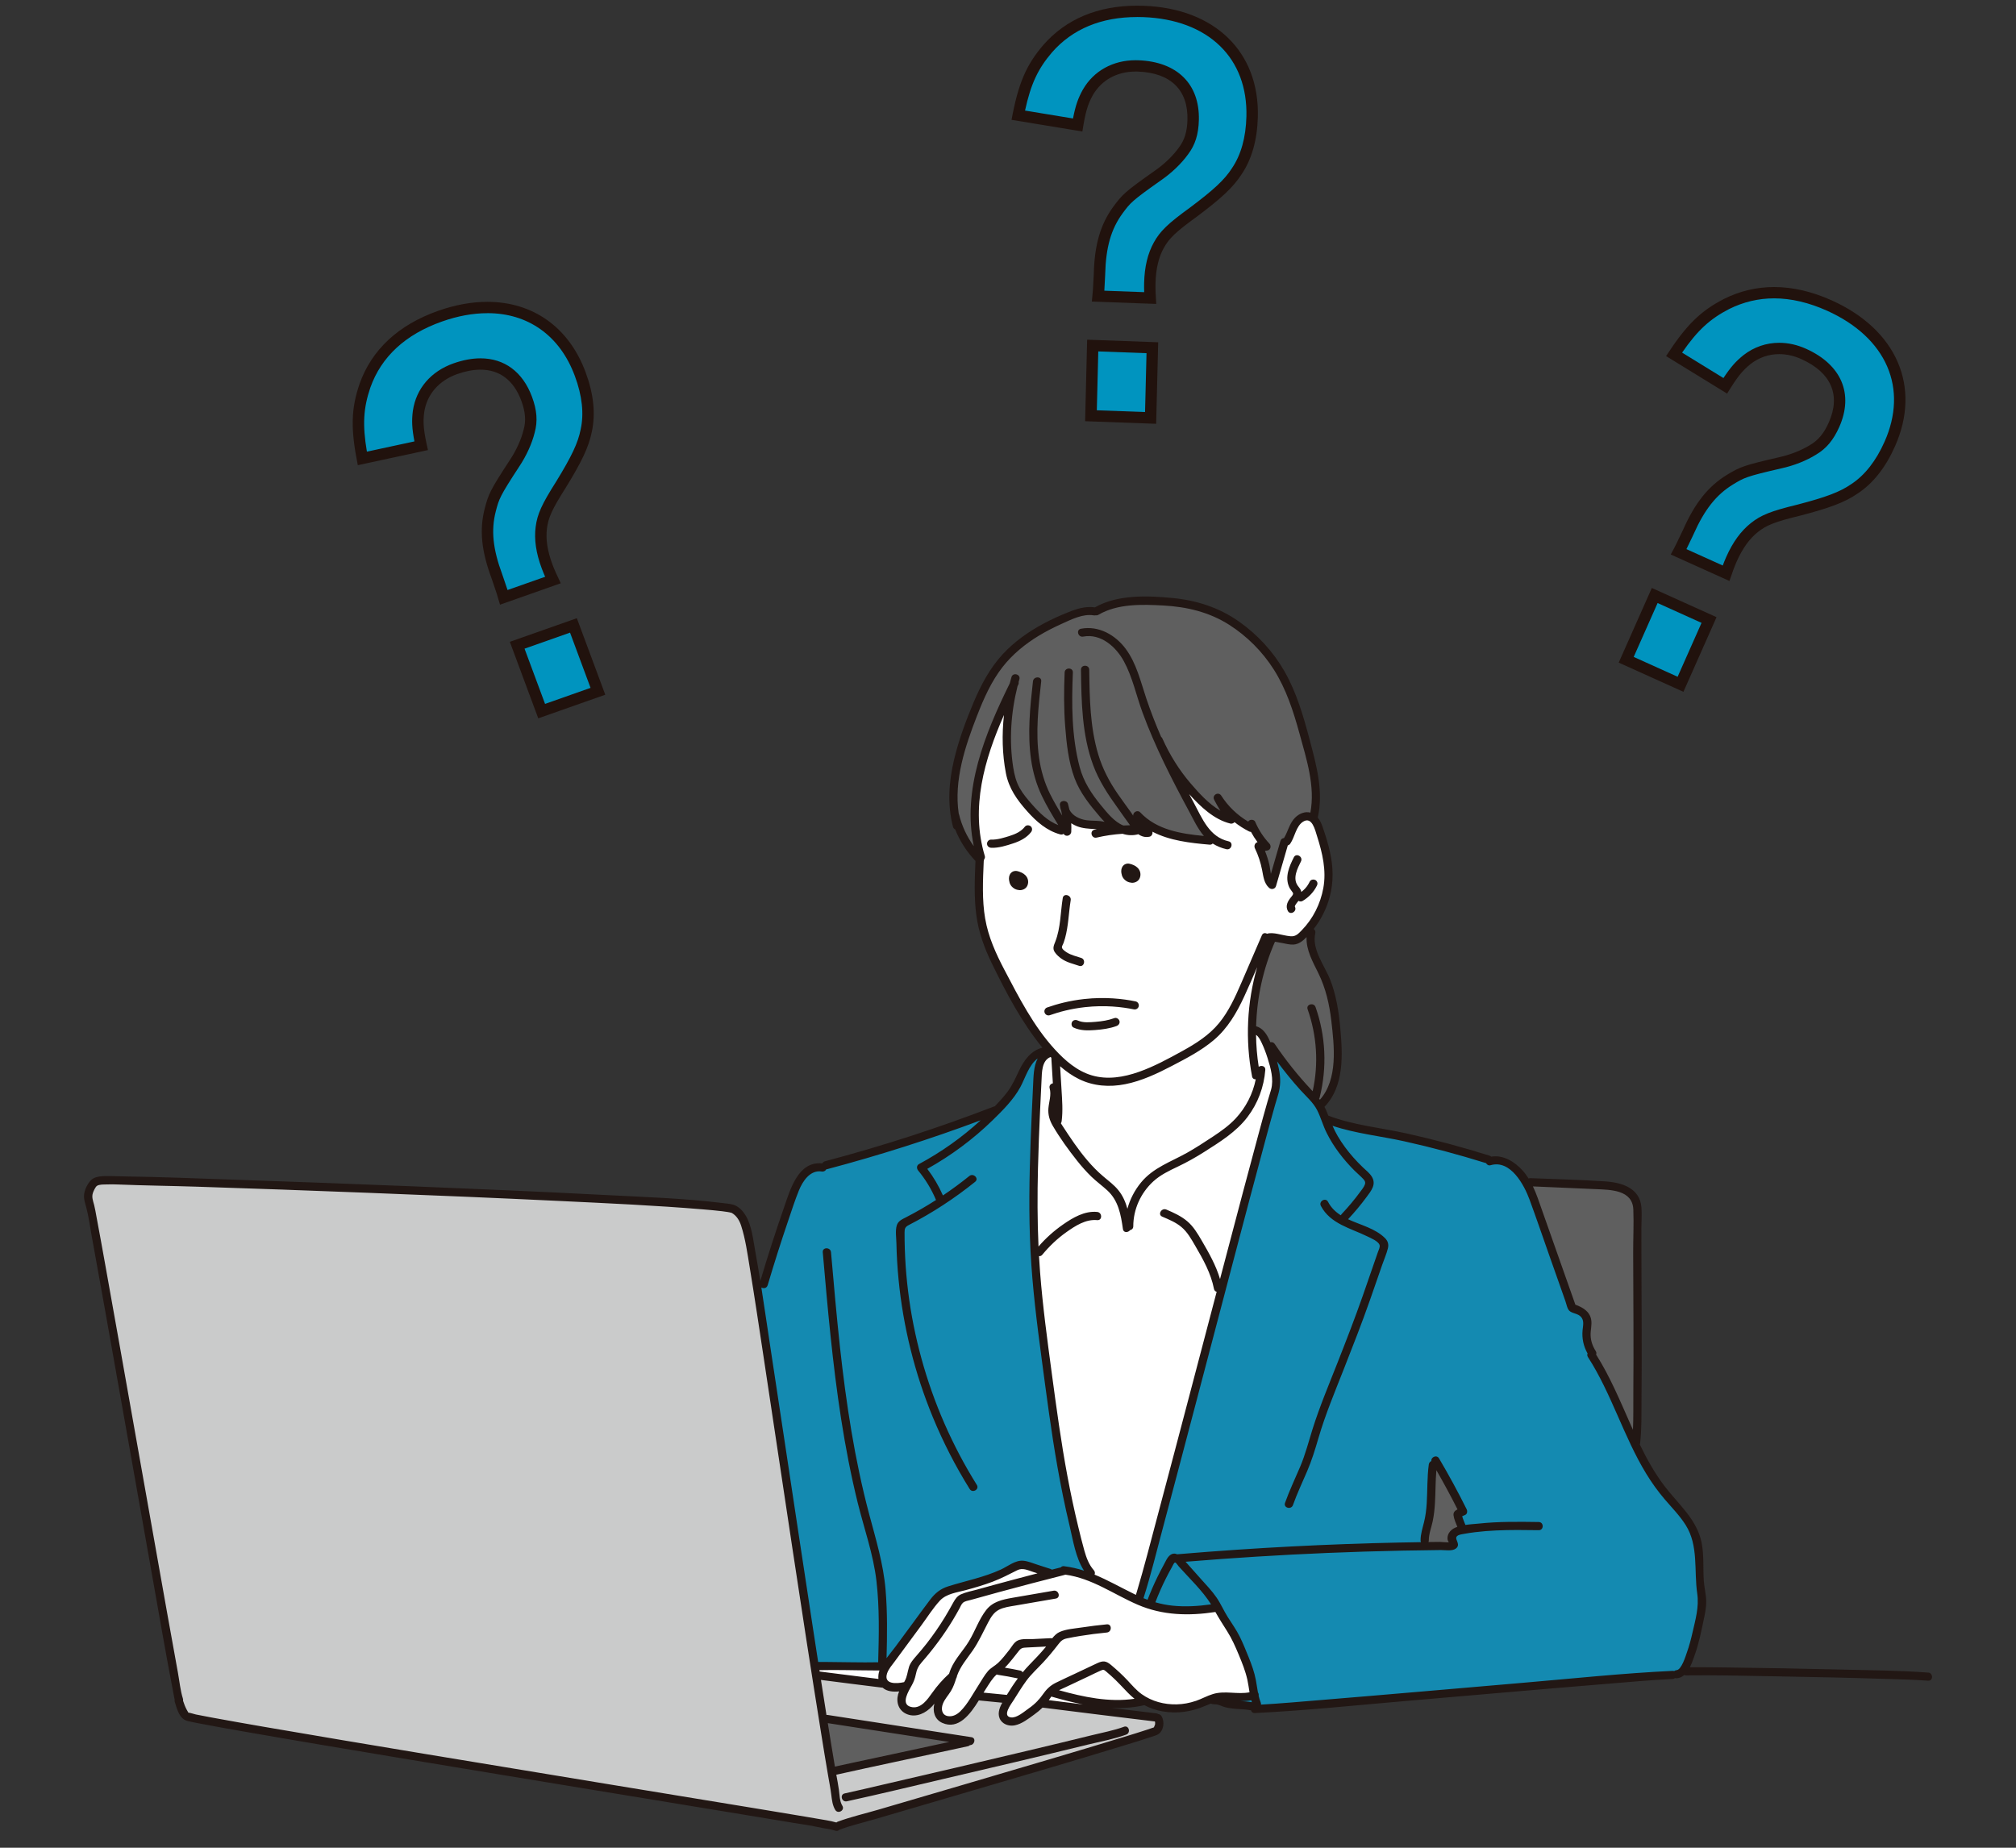 <svg width="120" height="110" viewBox="0 0 120 110" fill="none" xmlns="http://www.w3.org/2000/svg">
<rect x="0" y="0" width="120" height="110" fill="#333333" stroke="none"/>
<path d="M96.798 39.278L98.495 35.452L101.728 36.912L100.032 40.737L96.798 39.278ZM99.919 32.853C100.076 32.556 100.163 32.372 100.441 31.786L100.497 31.669C101.178 30.133 101.919 29.201 102.975 28.554C103.691 28.119 103.87 28.033 105.958 27.553C106.657 27.401 107.393 27.11 107.927 26.776C108.471 26.455 108.854 25.995 109.17 25.281C109.967 23.484 109.311 21.951 107.37 21.074C106.887 20.856 106.393 20.745 105.904 20.745C105.214 20.745 104.556 20.971 104.002 21.397C103.519 21.782 103.201 22.157 102.693 22.967L99.646 21.094C100.71 19.498 101.502 18.748 102.786 18.09C103.671 17.65 104.621 17.426 105.602 17.426C106.661 17.426 107.773 17.685 108.907 18.197C110.718 19.015 112.011 20.222 112.644 21.685C113.273 23.139 113.22 24.779 112.488 26.427C111.954 27.632 111.248 28.53 110.389 29.098C109.676 29.589 108.839 29.91 107.068 30.37C105.537 30.743 104.993 30.956 104.428 31.406C103.878 31.843 103.431 32.462 103.06 33.297C102.951 33.543 102.851 33.808 102.739 34.127L99.918 32.853L99.919 32.853Z" fill="#0094BF"/>
<path d="M105.603 17.762C106.613 17.762 107.678 18.012 108.767 18.504C110.501 19.287 111.734 20.433 112.333 21.818C112.924 23.184 112.871 24.73 112.178 26.291C111.67 27.436 111.006 28.285 110.202 28.816L110.196 28.82L110.191 28.823C109.521 29.285 108.713 29.593 106.988 30.042C105.416 30.424 104.82 30.661 104.217 31.142C103.623 31.614 103.143 32.274 102.75 33.16C102.679 33.319 102.613 33.485 102.545 33.667L100.383 32.691C100.472 32.511 100.573 32.301 100.748 31.932L100.8 31.82L100.804 31.813L100.807 31.805C101.459 30.336 102.16 29.451 103.151 28.844C103.82 28.437 103.941 28.364 106.032 27.883C106.779 27.72 107.533 27.422 108.104 27.063C108.71 26.705 109.134 26.197 109.481 25.417C110.35 23.455 109.614 21.717 107.511 20.767C106.983 20.529 106.443 20.407 105.904 20.407C105.138 20.407 104.408 20.657 103.793 21.131L103.789 21.134L103.785 21.138C103.333 21.498 103.019 21.847 102.586 22.505L100.125 20.992C101.055 19.648 101.795 18.978 102.937 18.391C103.778 17.974 104.674 17.762 105.601 17.762M98.667 35.9L101.282 37.081L99.859 40.289L97.244 39.108L98.667 35.9ZM105.603 17.088C104.566 17.088 103.571 17.323 102.63 17.79C101.231 18.507 100.375 19.339 99.172 21.199L102.805 23.432C103.402 22.451 103.709 22.063 104.211 21.664C104.714 21.276 105.297 21.082 105.905 21.082C106.341 21.082 106.788 21.181 107.229 21.381C109.009 22.184 109.577 23.527 108.859 25.145C108.568 25.804 108.226 26.209 107.75 26.488C107.262 26.794 106.57 27.075 105.882 27.224C103.805 27.702 103.574 27.795 102.796 28.267C101.682 28.95 100.891 29.942 100.186 31.532C99.774 32.4 99.75 32.455 99.449 33.011L102.942 34.587C103.116 34.074 103.239 33.734 103.373 33.432C103.725 32.637 104.14 32.067 104.642 31.668C105.143 31.27 105.639 31.065 107.155 30.697C108.867 30.251 109.8 29.915 110.579 29.378C111.496 28.773 112.242 27.825 112.801 26.563C114.37 23.026 112.901 19.63 109.049 17.89C107.863 17.355 106.709 17.088 105.603 17.088ZM98.323 35.003L96.352 39.447L100.204 41.186L102.175 36.742L98.323 35.003Z" fill="#21120D"/>
<path d="M30.785 38.413L34.133 37.233L35.59 41.155L32.242 42.335L30.785 38.413ZM29.992 35.56C29.897 35.239 29.831 35.046 29.621 34.433L29.579 34.31C28.994 32.736 28.875 31.554 29.182 30.361C29.393 29.553 29.461 29.368 30.628 27.583C31.023 26.991 31.35 26.274 31.5 25.666C31.666 25.061 31.62 24.464 31.348 23.734C30.854 22.402 29.877 21.668 28.6 21.668C28.139 21.668 27.637 21.763 27.109 21.949C25.887 22.38 25.086 23.312 24.913 24.505C24.834 25.114 24.869 25.603 25.069 26.537L21.567 27.291C21.215 25.409 21.26 24.323 21.723 22.965C22.412 21.02 23.92 19.624 26.201 18.82C27.168 18.478 28.113 18.306 29.008 18.306C31.587 18.306 33.602 19.75 34.537 22.269C34.996 23.503 35.116 24.637 34.895 25.637C34.727 26.483 34.349 27.29 33.397 28.843C32.556 30.167 32.314 30.696 32.222 31.408C32.133 32.102 32.244 32.856 32.562 33.712C32.656 33.964 32.769 34.224 32.912 34.53L29.991 35.559L29.992 35.56Z" fill="#0094BF"/>
<path d="M29.008 18.643C30.21 18.643 31.273 18.964 32.168 19.597C33.081 20.243 33.771 21.182 34.218 22.386C34.654 23.559 34.77 24.629 34.563 25.565L34.561 25.572L34.56 25.579C34.401 26.373 34.034 27.152 33.108 28.664C32.245 30.024 31.982 30.605 31.884 31.367C31.788 32.116 31.905 32.921 32.243 33.83C32.303 33.994 32.372 34.159 32.45 34.337L30.211 35.125C30.15 34.935 30.074 34.714 29.941 34.326L29.901 34.211L29.899 34.202L29.896 34.195C29.337 32.689 29.222 31.568 29.509 30.448C29.706 29.695 29.742 29.558 30.909 27.771C31.332 27.139 31.666 26.404 31.827 25.751C32.013 25.076 31.962 24.418 31.665 23.619C31.118 22.144 30.029 21.333 28.599 21.332C28.099 21.332 27.559 21.433 26.994 21.632C25.649 22.106 24.767 23.136 24.576 24.457V24.462L24.574 24.468C24.501 25.038 24.52 25.506 24.669 26.278L21.839 26.888C21.568 25.28 21.632 24.288 22.043 23.078C22.698 21.232 24.136 19.907 26.314 19.139C27.244 18.811 28.15 18.645 29.007 18.645M33.931 37.662L35.152 40.95L32.444 41.905L31.223 38.617L33.931 37.662ZM29.008 17.969C28.087 17.969 27.105 18.143 26.087 18.502C23.708 19.34 22.122 20.822 21.401 22.856C20.896 24.338 20.862 25.526 21.298 27.694L25.474 26.794C25.217 25.677 25.167 25.186 25.249 24.553C25.404 23.48 26.126 22.654 27.222 22.267C27.719 22.092 28.179 22.006 28.599 22.006C29.737 22.006 30.578 22.639 31.028 23.851C31.279 24.525 31.316 25.053 31.169 25.581C31.034 26.138 30.732 26.817 30.341 27.399C29.181 29.176 29.08 29.402 28.852 30.277C28.528 31.536 28.653 32.796 29.259 34.427C29.569 35.335 29.59 35.391 29.763 35.998L33.378 34.723C33.144 34.233 32.995 33.904 32.88 33.595C32.577 32.779 32.476 32.083 32.558 31.451C32.639 30.818 32.853 30.33 33.685 29.018C34.606 27.518 35.042 26.632 35.226 25.709C35.462 24.64 35.335 23.445 34.854 22.152C33.851 19.45 31.691 17.969 29.007 17.969H29.008ZM34.336 36.803L30.347 38.209L32.039 42.764L36.028 41.359L34.336 36.803Z" fill="#21120D"/>
<path d="M97.199 85.325C97.118 85.325 97.042 85.278 97.007 85.201L96.876 84.91L96.618 84.326C96.087 83.121 95.538 81.876 94.825 80.748C94.788 80.69 94.783 80.618 94.81 80.555C94.593 80.208 94.48 79.856 94.468 79.502C94.464 79.358 94.48 79.219 94.494 79.086C94.513 78.918 94.532 78.76 94.507 78.611C94.454 78.278 94.211 78.055 93.699 77.866C93.641 77.845 93.595 77.799 93.574 77.74L91.514 71.903C91.376 71.507 91.233 71.097 91.053 70.72C91.021 70.653 91.027 70.576 91.068 70.515C91.107 70.457 91.173 70.422 91.243 70.422C91.246 70.422 95.099 70.588 95.099 70.588C96.007 70.626 97.379 70.682 97.431 72C97.453 72.544 97.442 73.098 97.434 73.634C97.428 73.96 97.422 74.286 97.423 74.609C97.425 75.282 97.428 75.956 97.431 76.63C97.441 78.707 97.449 80.854 97.433 82.967C97.431 83.179 97.431 83.393 97.432 83.608C97.432 84.106 97.433 84.62 97.409 85.127C97.405 85.224 97.334 85.304 97.239 85.323C97.226 85.326 97.213 85.327 97.2 85.327L97.199 85.325Z" fill="#5F5F5F"/>
<path d="M78.553 65.675C78.489 65.672 78.431 65.641 78.392 65.591C78.235 65.382 78.058 65.186 77.903 65.023C77.107 64.176 76.366 63.248 75.703 62.266C75.691 62.25 75.683 62.248 75.674 62.248C75.658 62.251 75.642 62.253 75.625 62.253C75.54 62.253 75.454 62.206 75.42 62.129L75.393 62.064C75.38 62.035 75.368 62.006 75.355 61.977C75.174 61.585 74.969 61.367 74.712 61.293C74.62 61.267 74.557 61.182 74.56 61.087C74.607 59.307 74.99 57.587 75.697 55.978C75.731 55.9 75.807 55.852 75.89 55.852C75.902 55.852 75.913 55.853 75.925 55.855L76.343 55.931C76.394 55.941 76.445 55.951 76.497 55.962C76.644 55.992 76.796 56.024 76.933 56.024H76.975C77.228 56.011 77.444 55.823 77.621 55.642C77.662 55.6 77.716 55.578 77.773 55.578C77.8 55.578 77.829 55.583 77.856 55.595C77.936 55.63 77.987 55.71 77.983 55.795C77.956 56.427 78.26 57.035 78.553 57.621L78.671 57.859C79.068 58.67 79.325 59.613 79.455 60.742C79.63 62.255 79.867 64.31 78.721 65.603C78.682 65.648 78.624 65.674 78.564 65.674C78.561 65.674 78.558 65.674 78.555 65.674L78.553 65.675Z" fill="#5F5F5F"/>
<path d="M67.614 95.154C67.583 95.154 67.552 95.147 67.523 95.133L67.391 95.071C67.126 94.941 66.867 94.808 66.609 94.674C66.085 94.404 65.59 94.149 65.07 93.934C65.018 93.912 64.977 93.871 64.956 93.82C64.935 93.769 64.936 93.711 64.957 93.66C64.967 93.638 64.961 93.631 64.952 93.62C64.621 93.244 64.458 92.775 64.343 92.367C64.207 91.885 64.089 91.401 63.976 90.932C63.746 89.985 63.53 88.973 63.334 87.926C62.955 85.91 62.678 83.848 62.409 81.853L62.391 81.716C62.129 79.769 61.857 77.757 61.703 75.762C61.559 73.906 61.519 71.933 61.577 69.551C61.606 68.335 61.658 67.115 61.704 66.082C61.73 65.496 61.758 64.91 61.788 64.325L61.793 64.204C61.813 63.714 61.843 62.975 62.463 62.734C62.487 62.724 62.514 62.719 62.539 62.719C62.596 62.719 62.651 62.743 62.692 62.785L62.741 62.835C62.781 62.877 62.801 62.934 62.798 62.992C62.798 62.998 62.796 63.008 62.794 63.018L62.883 64.484C62.889 64.588 62.817 64.68 62.714 64.701C62.694 64.705 62.682 64.715 62.68 64.718C62.773 65.053 62.719 65.356 62.668 65.648C62.647 65.763 62.626 65.878 62.617 65.993C62.589 66.309 62.664 66.606 62.852 66.928C63.227 67.568 63.695 68.24 64.284 68.981C64.563 69.333 64.834 69.635 65.11 69.901C65.27 70.056 65.439 70.195 65.618 70.343C65.766 70.466 65.915 70.589 66.057 70.719C66.749 71.355 66.917 72.194 67.051 73.145C67.057 73.142 67.085 73.13 67.099 73.11C67.13 73.068 67.175 73.039 67.227 73.028L67.248 73.006C67.251 71.943 67.71 70.913 68.508 70.18C68.956 69.769 69.493 69.514 70.013 69.268C70.532 69.022 71.047 68.736 71.585 68.393L71.688 68.328C72.559 67.775 73.46 67.202 74.087 66.379C74.678 65.603 75.031 64.669 75.108 63.678C75.097 63.676 75.087 63.674 75.079 63.674C75.066 63.674 75.057 63.678 75.051 63.683C75.014 63.709 74.97 63.723 74.926 63.723C74.899 63.723 74.872 63.718 74.846 63.708C74.777 63.68 74.73 63.619 74.718 63.547C74.619 62.915 74.565 62.265 74.557 61.615C74.557 61.538 74.599 61.466 74.668 61.429C74.699 61.412 74.734 61.404 74.768 61.404C74.809 61.404 74.85 61.416 74.885 61.44C75.09 61.577 75.206 61.82 75.29 61.996C75.421 62.27 75.54 62.576 75.652 62.932C75.867 63.613 76.043 64.277 75.862 64.931C75.825 65.063 75.785 65.193 75.744 65.323C75.711 65.43 75.678 65.536 75.647 65.643C75.464 66.284 75.289 66.927 75.115 67.57L75.104 67.613C74.512 69.798 73.926 72.024 73.358 74.175L73.323 74.305C72.806 76.265 72.291 78.226 71.776 80.187L71.123 82.67C70.451 85.226 69.779 87.779 69.1 90.33L68.848 91.282C68.54 92.447 68.222 93.652 67.871 94.828L67.817 95.007C67.799 95.065 67.756 95.112 67.7 95.137C67.673 95.148 67.645 95.154 67.616 95.154H67.614Z" fill="white"/>
<path d="M67.107 72.171C67.013 72.171 66.93 72.108 66.905 72.018C66.787 71.594 66.631 71.27 66.414 70.998C66.227 70.764 65.996 70.575 65.752 70.375C65.676 70.312 65.599 70.25 65.524 70.186C65.197 69.908 64.886 69.594 64.573 69.229C64.022 68.585 63.558 67.89 63.05 67.114C63.02 67.067 62.992 67.021 62.965 66.977C62.926 66.91 62.927 66.827 62.967 66.762C62.978 66.745 62.985 66.729 62.986 66.715C63.055 66.165 63.019 65.594 62.986 65.041L62.891 63.488C62.886 63.404 62.933 63.325 63.009 63.288C63.038 63.273 63.069 63.266 63.102 63.266C63.152 63.266 63.201 63.284 63.241 63.319C63.603 63.636 63.958 63.876 64.322 64.055C64.835 64.307 65.404 64.434 66.011 64.434C66.312 64.434 66.623 64.402 66.938 64.34C67.894 64.151 68.813 63.714 69.665 63.27L69.701 63.251C70.534 62.817 71.394 62.368 72.111 61.763C72.976 61.033 73.508 60.023 73.875 59.224C74.152 58.622 74.419 58.004 74.643 57.48C74.677 57.401 74.755 57.352 74.837 57.352C74.86 57.352 74.884 57.356 74.907 57.365C75.012 57.401 75.07 57.513 75.039 57.619C74.434 59.702 74.33 61.923 74.734 64.041C74.737 64.041 74.739 64.041 74.741 64.041C74.802 64.041 74.863 64.07 74.903 64.116C74.944 64.165 74.963 64.231 74.95 64.293C74.766 65.211 74.335 66.052 73.704 66.727C73.289 67.171 72.793 67.521 72.32 67.834C71.821 68.163 71.305 68.504 70.767 68.806C70.514 68.949 70.254 69.078 70.002 69.203C69.279 69.563 68.596 69.903 68.084 70.525C67.719 70.97 67.459 71.471 67.311 72.016C67.286 72.106 67.203 72.17 67.108 72.17L67.107 72.171Z" fill="white"/>
<path d="M75.642 52.235C75.545 52.232 75.464 52.163 75.444 52.069C75.424 51.973 75.409 51.874 75.395 51.778C75.382 51.685 75.369 51.595 75.35 51.513C75.291 51.261 75.209 51.005 75.1 50.733C75.076 50.672 75.081 50.603 75.116 50.547C75.15 50.492 75.209 50.455 75.275 50.449C75.32 50.444 75.364 50.438 75.41 50.427C75.425 50.4 75.42 50.377 75.41 50.367C75.041 49.977 74.743 49.521 74.525 49.013C74.525 49.015 74.522 49.015 74.518 49.015C74.515 49.015 74.511 49.015 74.505 49.015C74.464 49.081 74.378 49.121 74.298 49.121C74.26 49.121 74.223 49.112 74.192 49.094C73.507 48.686 72.945 48.143 72.52 47.482C72.507 47.462 72.499 47.462 72.497 47.462C72.483 47.462 72.465 47.472 72.457 47.485C72.454 47.489 72.449 47.497 72.461 47.52C72.571 47.732 72.693 47.946 72.824 48.156C72.875 48.238 72.863 48.343 72.796 48.411C72.755 48.453 72.701 48.475 72.645 48.475C72.609 48.475 72.573 48.465 72.54 48.447C71.829 48.039 71.225 47.371 70.715 46.777C70.026 45.975 69.449 45.057 68.999 44.049C68.969 44.027 68.941 43.992 68.926 43.959C68.575 43.15 68.284 42.398 68.037 41.659C67.969 41.457 67.905 41.252 67.84 41.045C67.592 40.248 67.335 39.424 66.84 38.755C66.305 38.033 65.532 37.602 64.774 37.602C64.645 37.602 64.514 37.614 64.386 37.639C64.379 37.64 64.38 37.663 64.395 37.682C64.408 37.699 64.419 37.699 64.425 37.699C64.558 37.675 64.68 37.663 64.8 37.663C65.836 37.663 66.658 38.492 67.081 39.269C67.434 39.914 67.653 40.625 67.866 41.314C67.972 41.656 68.081 42.011 68.205 42.346C68.955 44.392 69.971 46.365 70.957 48.192C71.01 48.292 71.063 48.392 71.116 48.495C71.323 48.892 71.537 49.301 71.822 49.634C71.877 49.699 71.888 49.791 71.848 49.866C71.812 49.936 71.74 49.979 71.662 49.979C71.655 49.979 71.649 49.979 71.642 49.978C70.29 49.851 68.761 49.621 67.718 48.509C67.715 48.508 67.711 48.508 67.708 48.508C67.696 48.508 67.683 48.514 67.673 48.525C67.683 48.622 67.62 48.721 67.527 48.752C67.502 48.761 67.476 48.765 67.45 48.765C67.38 48.765 67.313 48.734 67.275 48.674C67.237 48.613 67.202 48.559 67.175 48.52L66.96 48.223C66.756 47.941 66.551 47.659 66.354 47.373C65.807 46.58 65.423 45.802 65.178 44.993C64.672 43.318 64.649 41.568 64.627 39.875C64.627 39.862 64.627 39.846 64.589 39.846C64.572 39.846 64.561 39.852 64.559 39.854C64.582 41.751 64.607 43.696 65.27 45.488C65.59 46.35 66.076 47.111 66.708 47.989C66.794 48.107 66.879 48.227 66.963 48.348C67.142 48.6 67.326 48.862 67.516 49.108C67.564 49.171 67.574 49.254 67.539 49.325C67.505 49.395 67.434 49.442 67.355 49.443H67.318C66.495 49.443 65.882 48.697 65.435 48.151L65.375 48.078C64.875 47.469 64.328 46.714 64.064 45.718C63.57 43.855 63.574 41.882 63.653 40.029C63.653 40.016 63.643 40.012 63.628 40.012C63.584 40.012 63.583 40.035 63.583 40.047C63.531 41.264 63.542 42.276 63.616 43.233C63.69 44.19 63.799 45.292 64.161 46.261C64.476 47.107 65.046 47.81 65.651 48.514C65.73 48.606 65.814 48.697 65.901 48.784C65.966 48.85 65.98 48.949 65.936 49.031C65.899 49.1 65.827 49.14 65.751 49.14C65.737 49.14 65.723 49.138 65.708 49.136C65.624 49.118 65.538 49.102 65.451 49.093C65.335 49.081 65.219 49.077 65.103 49.073C64.949 49.068 64.789 49.063 64.628 49.039C64.198 48.976 63.663 48.737 63.454 48.258C63.449 48.245 63.444 48.233 63.442 48.22C63.419 48.118 63.396 48.017 63.367 47.916C63.362 47.898 63.327 47.898 63.324 47.898C63.306 47.898 63.294 47.904 63.293 47.905C63.303 47.934 63.306 47.947 63.307 47.961C63.307 47.964 63.311 47.983 63.312 47.985C63.322 48.053 63.339 48.119 63.36 48.183C63.39 48.306 63.41 48.41 63.426 48.514C63.442 48.612 63.385 48.709 63.29 48.743C63.267 48.752 63.243 48.756 63.218 48.756C63.147 48.756 63.076 48.719 63.038 48.654C62.799 48.256 62.546 47.826 62.324 47.385C61.987 46.711 61.757 45.954 61.641 45.136C61.424 43.607 61.599 42.053 61.769 40.549C61.763 40.547 61.756 40.545 61.748 40.545C61.726 40.545 61.7 40.556 61.697 40.587C61.504 42.308 61.372 43.74 61.584 45.205C61.693 45.951 61.9 46.653 62.203 47.291C62.48 47.875 62.827 48.445 63.162 48.996L63.176 49.018C63.223 49.094 63.215 49.192 63.157 49.26C63.116 49.308 63.056 49.335 62.996 49.335C62.97 49.335 62.945 49.331 62.92 49.32C62.238 49.057 61.724 48.543 61.271 48.026C60.982 47.696 60.725 47.394 60.524 47.042C60.258 46.576 60.156 46.061 60.102 45.714C59.859 44.148 59.954 42.442 60.375 40.782C60.379 40.768 60.384 40.754 60.391 40.741L60.425 40.673C60.421 40.645 60.425 40.593 60.431 40.566C60.431 40.566 60.468 40.422 60.478 40.386C60.478 40.364 60.458 40.351 60.434 40.351C60.417 40.351 60.414 40.354 60.41 40.371C60.387 40.449 60.367 40.528 60.348 40.607L60.32 40.721C60.316 40.734 60.311 40.748 60.305 40.761C58.797 43.822 57.496 47.099 58.172 50.331C58.191 50.427 58.141 50.524 58.05 50.565C58.023 50.577 57.994 50.583 57.966 50.583C57.9 50.583 57.836 50.552 57.795 50.496C57.368 49.909 57.062 49.254 56.886 48.549C56.883 48.541 56.879 48.532 56.876 48.524C56.872 48.512 56.868 48.499 56.866 48.486C56.554 46.413 57.269 44.328 57.965 42.536C58.354 41.532 58.813 40.478 59.52 39.575C60.078 38.863 60.816 38.225 61.711 37.681C62.138 37.421 62.597 37.181 63.115 36.949L63.279 36.875C63.758 36.657 64.303 36.409 64.859 36.409C64.957 36.409 65.054 36.416 65.148 36.433C65.17 36.426 65.206 36.421 65.236 36.421C65.248 36.421 65.258 36.421 65.268 36.423C66.23 35.868 67.358 35.805 68.125 35.805C68.526 35.805 68.923 35.825 69.263 35.843C70.852 35.929 72.165 36.314 73.276 37.02C74.366 37.713 75.309 38.657 76.003 39.751C76.767 40.957 77.201 42.32 77.555 43.614L77.676 44.049C78.074 45.473 78.485 46.945 78.207 48.419C78.197 48.476 78.162 48.526 78.114 48.556C78.08 48.578 78.04 48.589 78 48.589C77.983 48.589 77.966 48.587 77.948 48.582C77.903 48.571 77.857 48.565 77.809 48.565C77.617 48.565 77.405 48.663 77.241 48.827C77.061 49.008 76.96 49.246 76.854 49.499C76.783 49.667 76.709 49.84 76.609 50.004C76.574 50.062 76.513 50.099 76.444 50.104C76.431 50.105 76.428 50.106 76.423 50.124L75.853 52.087C75.827 52.176 75.745 52.238 75.651 52.238C75.649 52.238 75.646 52.238 75.644 52.238L75.642 52.235Z" fill="#5F5F5F"/>
<path d="M65.981 64.368C65.609 64.368 65.251 64.317 64.917 64.217C63.907 63.915 63.13 63.16 62.634 62.62C61.403 61.277 60.543 59.637 59.712 58.052L59.595 57.829C59.132 56.947 58.632 55.888 58.434 54.728C58.243 53.611 58.293 52.466 58.34 51.361L58.343 51.296C58.341 51.288 58.34 51.278 58.34 51.271C58.34 51.239 58.346 51.208 58.359 51.179C58.358 51.126 58.377 51.063 58.412 51.024C57.477 47.883 58.539 44.806 59.569 42.474C59.603 42.396 59.68 42.349 59.762 42.349C59.78 42.349 59.798 42.352 59.816 42.356C59.916 42.383 59.982 42.478 59.971 42.58C59.838 43.776 59.874 44.923 60.079 45.99C60.251 46.888 60.769 47.565 61.302 48.163C61.744 48.659 62.355 49.255 63.163 49.471C63.199 49.444 63.249 49.431 63.296 49.431C63.311 49.431 63.325 49.432 63.339 49.435C63.397 49.446 63.456 49.481 63.487 49.532C63.495 49.547 63.501 49.547 63.507 49.547C63.516 49.547 63.55 49.54 63.552 49.504C63.559 49.359 63.559 49.204 63.549 49.016C63.546 48.936 63.586 48.862 63.656 48.824C63.688 48.806 63.723 48.796 63.759 48.796C63.8 48.796 63.842 48.808 63.876 48.832C63.976 48.898 64.079 48.952 64.182 48.992C64.473 49.107 64.785 49.127 65.162 49.142C65.373 49.15 65.575 49.187 65.771 49.221C65.956 49.254 66.131 49.285 66.307 49.293C66.345 49.268 66.391 49.255 66.436 49.255C66.472 49.255 66.507 49.264 66.538 49.281C66.804 49.432 67.071 49.509 67.332 49.509C67.454 49.509 67.578 49.492 67.7 49.459C67.718 49.454 67.736 49.451 67.755 49.451C67.799 49.451 67.841 49.464 67.877 49.49C67.999 49.576 68.12 49.617 68.246 49.617C68.288 49.617 68.333 49.613 68.377 49.603C68.382 49.599 68.392 49.576 68.388 49.561C68.366 49.481 68.394 49.395 68.459 49.344C68.497 49.314 68.544 49.297 68.591 49.297C68.624 49.297 68.658 49.305 68.688 49.321C69.67 49.834 70.871 49.974 72.017 50.074C72.057 50.026 72.116 50.002 72.175 50.002C72.216 50.002 72.258 50.013 72.295 50.037C72.524 50.184 72.777 50.289 73.044 50.349C73.049 50.349 73.053 50.349 73.057 50.349C73.067 50.349 73.074 50.346 73.082 50.334C73.096 50.315 73.095 50.292 73.093 50.287C71.982 50.038 71.491 49.085 71.058 48.245C70.997 48.125 70.935 48.007 70.873 47.891C70.793 47.742 70.597 47.373 70.597 47.373C70.547 47.28 70.576 47.164 70.663 47.104C70.7 47.079 70.741 47.067 70.783 47.067C70.841 47.067 70.899 47.091 70.94 47.136C71.538 47.802 72.345 48.596 73.282 48.824C73.291 48.824 73.312 48.816 73.328 48.799C73.37 48.756 73.425 48.734 73.481 48.734C73.527 48.734 73.573 48.748 73.611 48.778C73.87 48.982 74.147 49.159 74.434 49.305H74.439C74.518 49.305 74.608 49.351 74.644 49.419C74.748 49.615 74.872 49.808 75.022 50.008C75.065 50.066 75.076 50.14 75.05 50.207C75.024 50.274 74.966 50.323 74.896 50.337C74.894 50.337 74.886 50.345 74.881 50.359C74.875 50.376 74.876 50.392 74.881 50.405C75.085 50.827 75.235 51.277 75.326 51.743C75.336 51.795 75.346 51.849 75.355 51.902C75.411 52.212 75.464 52.505 75.679 52.698C75.691 52.71 75.704 52.712 75.713 52.712C75.739 52.712 75.743 52.694 75.746 52.688L76.449 50.265C76.469 50.193 76.527 50.138 76.6 50.12C76.607 50.118 76.613 50.115 76.623 50.102C76.712 49.974 76.779 49.805 76.851 49.626C76.98 49.302 77.126 48.935 77.455 48.732C77.569 48.662 77.682 48.626 77.791 48.626C78.267 48.626 78.448 49.234 78.556 49.596L78.588 49.703C78.907 50.705 79.174 51.787 78.97 52.904C78.789 53.893 78.313 54.823 77.631 55.522L77.608 55.546C77.416 55.743 77.219 55.946 76.873 55.946C76.848 55.946 76.823 55.945 76.796 55.942C76.607 55.926 76.419 55.886 76.238 55.846C76.154 55.828 76.07 55.809 75.987 55.794C75.865 55.772 75.761 55.761 75.672 55.761C75.595 55.761 75.532 55.77 75.484 55.786C75.462 55.794 75.439 55.797 75.416 55.797C75.378 55.797 75.34 55.787 75.306 55.766L74.901 56.687C74.623 57.333 74.345 57.979 74.065 58.623C73.668 59.532 73.294 60.341 72.716 61.042C72.085 61.808 71.262 62.318 70.466 62.755C69.684 63.186 68.797 63.674 67.86 64.004C67.172 64.246 66.557 64.364 65.978 64.364L65.981 64.368Z" fill="white"/>
<path d="M52.285 99.23C51.374 99.222 50.568 99.21 49.821 99.192C49.7 99.189 49.579 99.185 49.458 99.181C49.222 99.173 48.986 99.165 48.751 99.165C48.751 99.165 48.704 99.165 48.703 99.165C48.599 99.165 48.511 99.09 48.495 98.989C48.495 98.989 48.275 97.572 48.172 96.896C47.623 93.309 47.081 89.72 46.539 86.132L46.291 84.486C46.069 83.018 45.848 81.55 45.624 80.082C45.559 79.656 45.495 79.23 45.431 78.803C45.326 78.095 45.219 77.386 45.108 76.679C45.096 76.598 45.132 76.518 45.2 76.472C45.236 76.449 45.276 76.438 45.316 76.438C45.357 76.438 45.393 76.448 45.427 76.47C45.437 76.477 45.452 76.48 45.464 76.48C45.481 76.48 45.484 76.477 45.489 76.46C45.875 75.155 46.286 73.86 46.711 72.611L46.841 72.227C47.001 71.752 47.166 71.261 47.358 70.788C47.551 70.316 47.99 69.523 48.767 69.523C48.825 69.523 48.885 69.527 48.945 69.536H48.949C48.973 69.536 48.986 69.526 48.997 69.506C49.032 69.444 49.095 69.404 49.166 69.399C49.171 69.399 49.193 69.399 49.194 69.399C52.246 68.589 55.306 67.615 58.288 66.501C58.313 66.491 58.338 66.487 58.362 66.487C58.433 66.487 58.501 66.523 58.541 66.585C58.594 66.671 58.579 66.781 58.505 66.849C57.39 67.874 56.143 68.76 54.8 69.484C54.789 69.495 54.791 69.525 54.813 69.551C55.267 70.102 55.636 70.711 55.907 71.362C55.912 71.371 55.921 71.394 55.962 71.394C55.984 71.394 56 71.386 56.004 71.383C55.742 70.794 55.425 70.244 55.019 69.713C54.983 69.664 54.969 69.603 54.981 69.544C54.993 69.485 55.032 69.434 55.084 69.405C56.504 68.614 57.799 67.651 58.934 66.544C59.47 66.022 60.137 65.371 60.544 64.628C60.618 64.492 60.69 64.331 60.766 64.161C60.977 63.688 61.217 63.153 61.642 62.848C61.679 62.822 61.722 62.808 61.765 62.808C61.815 62.808 61.864 62.825 61.904 62.86C61.977 62.923 61.997 63.03 61.95 63.115C61.75 63.488 61.727 64.011 61.707 64.472L61.699 64.648C61.638 65.893 61.592 66.933 61.555 67.921C61.487 69.726 61.426 72.102 61.548 74.473C61.66 76.657 61.939 78.855 62.215 80.917L62.31 81.626C62.556 83.482 62.812 85.4 63.143 87.272C63.365 88.532 63.603 89.682 63.867 90.789C63.907 90.954 63.944 91.124 63.982 91.297C64.143 92.034 64.31 92.796 64.698 93.396C64.747 93.47 64.743 93.566 64.688 93.637C64.647 93.689 64.586 93.719 64.522 93.719C64.5 93.719 64.479 93.715 64.457 93.708C64.055 93.578 63.678 93.493 63.304 93.449C63.276 93.485 63.242 93.501 63.197 93.512L62.658 93.651C62.641 93.655 62.624 93.657 62.606 93.657C62.56 93.657 62.514 93.642 62.477 93.613L61.666 93.346C61.6 93.324 61.533 93.301 61.466 93.277C61.272 93.209 61.071 93.138 60.885 93.123C60.868 93.121 60.85 93.12 60.833 93.12C60.572 93.12 60.298 93.278 60.033 93.431C59.914 93.499 59.79 93.57 59.668 93.626C58.967 93.951 58.229 94.152 57.516 94.348C57.183 94.439 56.84 94.534 56.505 94.639C56.114 94.762 55.824 94.977 55.533 95.359C55.296 95.67 55.066 95.985 54.835 96.301L54.512 96.741L53.473 98.15C53.388 98.264 53.298 98.379 53.206 98.496C53.121 98.604 53.035 98.713 52.953 98.824C52.912 98.879 52.849 98.909 52.784 98.909C52.761 98.909 52.738 98.906 52.715 98.898C52.629 98.869 52.571 98.787 52.574 98.695C52.603 97.486 52.617 96.19 52.522 94.897C52.413 93.439 52.045 92.082 51.654 90.647L51.593 90.424C50.816 87.563 50.247 84.361 49.803 80.346C49.588 78.407 49.419 76.456 49.255 74.569C49.252 74.532 49.218 74.526 49.198 74.526C49.469 77.818 49.765 81.215 50.295 84.576C50.578 86.371 50.903 87.993 51.288 89.534C51.401 89.984 51.529 90.44 51.652 90.882C51.957 91.975 52.274 93.106 52.396 94.265C52.564 95.854 52.539 97.425 52.496 99.027C52.493 99.141 52.4 99.23 52.285 99.23Z" fill="#148AB1"/>
<path d="M53.333 100.409C53.008 100.409 52.779 100.321 52.653 100.148C52.541 99.995 52.524 99.797 52.602 99.559C52.683 99.313 52.847 99.101 52.992 98.914C53.026 98.87 53.061 98.825 53.094 98.78L54.671 96.642C54.778 96.496 54.883 96.347 54.988 96.196C55.236 95.842 55.492 95.475 55.789 95.153C56.145 94.767 56.66 94.647 57.115 94.541C57.22 94.517 57.325 94.493 57.425 94.466C58.08 94.29 58.572 94.136 59.021 93.967C59.42 93.816 59.789 93.631 60.18 93.434L60.463 93.292C60.581 93.234 60.708 93.204 60.843 93.204C61.046 93.204 61.232 93.269 61.412 93.332C61.459 93.349 61.506 93.365 61.552 93.381L61.822 93.468C61.911 93.497 61.97 93.58 61.968 93.673C61.965 93.766 61.901 93.846 61.811 93.869C60.816 94.126 59.989 94.347 59.21 94.56C58.881 94.649 58.553 94.74 58.224 94.831C58.131 94.857 58.036 94.881 57.939 94.905C57.715 94.96 57.485 95.018 57.289 95.106C57.131 95.177 57.033 95.311 56.928 95.504C56.765 95.799 56.605 96.088 56.429 96.376C56.086 96.938 55.712 97.479 55.318 97.981C55.132 98.218 54.933 98.458 54.71 98.713C54.532 98.915 54.373 99.097 54.303 99.321C54.274 99.414 54.254 99.505 54.234 99.594C54.192 99.779 54.149 99.971 54.042 100.167L53.999 100.243C53.97 100.294 53.92 100.331 53.863 100.343C53.682 100.385 53.494 100.407 53.333 100.407L53.333 100.409Z" fill="white"/>
<path d="M52.262 100.157L48.773 99.717C48.68 99.705 48.596 99.633 48.582 99.541L48.573 99.487C48.564 99.427 48.581 99.359 48.621 99.313C48.66 99.267 48.718 99.235 48.779 99.235C49.013 99.235 49.246 99.243 49.481 99.25C49.598 99.254 49.715 99.258 49.832 99.261C50.589 99.279 51.406 99.292 52.33 99.298C52.396 99.298 52.458 99.33 52.497 99.383C52.536 99.435 52.549 99.502 52.531 99.565C52.496 99.687 52.483 99.812 52.496 99.926C52.503 99.989 52.481 100.053 52.435 100.098C52.395 100.136 52.342 100.158 52.287 100.158C52.278 100.158 52.27 100.158 52.261 100.156L52.262 100.157Z" fill="white"/>
<path d="M49.775 108.704C49.758 108.704 49.742 108.702 49.726 108.697C49.454 108.617 49.157 108.568 48.87 108.52C48.774 108.504 48.678 108.488 48.583 108.471C48.387 108.436 48.191 108.403 47.994 108.37L47.889 108.352C47.087 108.216 46.285 108.084 45.483 107.951L45.193 107.903C43.102 107.559 41.012 107.215 38.922 106.872L36.144 106.416C32.492 105.816 28.84 105.215 25.188 104.608C21.975 104.074 18.829 103.55 15.671 103.003C14.619 102.821 13.591 102.642 12.562 102.451C12.246 102.393 11.931 102.333 11.616 102.269C11.558 102.257 11.495 102.239 11.43 102.221C11.347 102.197 11.261 102.172 11.194 102.166C11.122 102.159 11.059 102.116 11.026 102.052C11.008 102.016 10.974 101.96 10.953 101.924L10.931 101.886C10.822 101.686 10.75 101.478 10.692 101.3C10.682 101.266 10.68 101.23 10.686 101.197C10.573 100.826 10.515 100.446 10.459 100.08C10.434 99.925 10.411 99.771 10.383 99.621C10.161 98.41 9.945 97.199 9.728 95.988C9.206 93.069 8.69 90.149 8.172 87.229L7.634 84.188C7.109 81.227 6.585 78.266 6.052 75.305L6.005 75.041C5.847 74.162 5.689 73.284 5.524 72.408L5.494 72.246C5.468 72.104 5.443 71.959 5.408 71.819C5.408 71.819 5.376 71.698 5.365 71.66C5.306 71.451 5.239 71.215 5.334 70.938C5.34 70.922 5.472 70.543 5.651 70.422C5.821 70.308 6.053 70.304 6.241 70.302L6.328 70.3C6.425 70.296 6.523 70.294 6.621 70.294C6.761 70.294 6.902 70.297 7.042 70.303C7.945 70.34 8.866 70.361 9.757 70.382C10.411 70.396 11.066 70.412 11.719 70.432C14.884 70.534 18.208 70.653 21.879 70.796C26.365 70.969 30.017 71.125 33.369 71.286L34.036 71.317C36.602 71.439 39.257 71.567 41.861 71.783C42.206 71.811 42.608 71.847 43.009 71.895L43.08 71.903C43.17 71.913 43.2 71.916 43.346 71.941C43.443 71.957 43.526 71.973 43.607 71.997C43.622 72.001 43.645 72.011 43.659 72.019C43.962 72.191 44.182 72.486 44.315 72.893C44.542 73.593 44.661 74.334 44.776 75.051L44.831 75.388C45.079 76.896 45.311 78.431 45.535 79.916L45.679 80.867C46.002 82.993 46.321 85.12 46.64 87.247C47.421 92.45 48.229 97.83 49.08 103.112L49.086 103.152C49.222 104 49.359 104.847 49.505 105.693L49.556 105.975C49.606 106.253 49.657 106.54 49.692 106.827L49.697 106.86C49.732 107.145 49.765 107.415 49.9 107.636C49.911 107.64 49.921 107.641 49.929 107.641C49.955 107.641 49.969 107.628 49.971 107.621C49.809 107.353 49.78 107.055 49.753 106.791C49.746 106.719 49.738 106.647 49.729 106.577C49.689 106.296 49.636 106.009 49.585 105.732L49.575 105.677C49.563 105.618 49.579 105.557 49.617 105.509C49.655 105.462 49.711 105.434 49.771 105.431H49.797C51.278 105.101 52.785 104.779 54.242 104.467C54.994 104.306 55.746 104.145 56.499 103.982L56.824 103.913C57.073 103.859 57.323 103.805 57.572 103.75C57.612 103.706 57.676 103.674 57.735 103.674C57.742 103.674 57.757 103.674 57.773 103.654C57.789 103.636 57.792 103.614 57.791 103.607L49.245 102.298C49.233 102.3 49.222 102.301 49.211 102.301C49.107 102.301 49.006 102.23 48.989 102.128C48.879 101.431 48.768 100.733 48.66 100.037C48.649 99.971 48.671 99.906 48.717 99.859C48.757 99.818 48.811 99.796 48.867 99.796C48.877 99.796 48.886 99.796 48.895 99.798C49.811 99.918 50.728 100.032 51.645 100.146L52.534 100.257H52.547C52.598 100.258 52.645 100.278 52.683 100.312C52.811 100.431 53.011 100.491 53.279 100.491C53.352 100.491 53.428 100.486 53.501 100.478C53.509 100.478 53.516 100.477 53.524 100.477C53.59 100.477 53.652 100.508 53.692 100.561C53.736 100.62 53.746 100.697 53.718 100.765C53.698 100.814 53.678 100.863 53.663 100.915C53.576 101.239 53.632 101.679 54.08 101.854C54.179 101.893 54.282 101.911 54.387 101.911C54.704 101.911 55.05 101.734 55.334 101.427C55.376 101.38 55.417 101.331 55.456 101.281C55.497 101.229 55.559 101.202 55.621 101.202C55.652 101.202 55.684 101.209 55.714 101.223C55.803 101.267 55.849 101.366 55.824 101.461C55.741 101.789 55.791 102.2 56.178 102.373C56.308 102.431 56.438 102.461 56.563 102.461C57.168 102.461 57.671 101.779 58.084 101.113C58.122 101.051 58.191 101.014 58.263 101.014C58.27 101.014 58.277 101.014 58.284 101.015L59.681 101.153C59.752 101.16 59.815 101.203 59.847 101.265C59.88 101.329 59.877 101.404 59.842 101.466L59.826 101.493C59.634 101.832 59.606 102.102 59.74 102.294C59.837 102.432 60.017 102.515 60.22 102.515C60.27 102.515 60.318 102.51 60.366 102.5C60.695 102.433 61.029 102.192 61.323 101.978L61.426 101.903C61.604 101.775 61.761 101.643 61.905 101.502C61.945 101.464 61.998 101.442 62.053 101.442C62.062 101.442 62.071 101.442 62.079 101.444L63.897 101.671C65.521 101.874 67.144 102.077 68.769 102.27C68.847 102.279 68.913 102.331 68.941 102.404C68.977 102.497 68.982 102.591 68.958 102.701C68.955 102.718 68.949 102.734 68.941 102.75L68.925 102.792C68.911 102.829 68.894 102.875 68.878 102.911C68.867 102.938 68.849 102.962 68.827 102.982C68.8 103.008 68.767 103.027 68.73 103.036C68.587 103.086 68.464 103.129 68.341 103.17C67.903 103.313 67.463 103.448 67.023 103.584L66.98 103.597C65.448 104.067 63.88 104.532 62.496 104.943C59.651 105.788 56.803 106.623 53.956 107.457L52.356 107.927C52.096 108.003 51.832 108.074 51.567 108.147C51.023 108.294 50.462 108.446 49.936 108.642C49.895 108.678 49.831 108.702 49.773 108.702L49.775 108.704Z" fill="#CACBCB"/>
<path d="M49.697 105.378C49.655 105.378 49.614 105.366 49.579 105.343C49.531 105.311 49.498 105.26 49.489 105.205C49.343 104.343 49.204 103.479 49.066 102.615C49.055 102.549 49.077 102.482 49.124 102.435C49.164 102.396 49.218 102.374 49.273 102.374C49.284 102.374 49.295 102.375 49.305 102.377L56.528 103.495C56.627 103.51 56.703 103.593 56.705 103.694C56.709 103.794 56.64 103.882 56.541 103.904C55.322 104.172 54.102 104.435 52.882 104.697C52.192 104.844 50.502 105.209 50.502 105.209C50.249 105.264 49.995 105.318 49.742 105.375C49.727 105.378 49.712 105.38 49.697 105.38V105.378Z" fill="#5F5F5F"/>
<path d="M60.857 99.766C60.789 99.761 60.727 99.723 60.693 99.665C60.688 99.659 60.686 99.656 60.686 99.656C60.415 99.599 60.115 99.544 59.772 99.488C59.694 99.475 59.63 99.421 59.606 99.347C59.581 99.272 59.601 99.19 59.658 99.135C59.826 98.969 59.98 98.783 60.11 98.623C60.222 98.486 60.331 98.346 60.439 98.206C60.668 97.909 60.798 97.888 61.14 97.87C61.14 97.87 62.265 97.814 62.268 97.814C62.346 97.814 62.418 97.857 62.455 97.927C62.493 97.999 62.484 98.087 62.434 98.151L62.395 98.202C62.086 98.573 61.752 98.923 61.436 99.245C61.308 99.376 61.178 99.521 61.037 99.69C60.998 99.738 60.938 99.767 60.876 99.767C60.87 99.767 60.865 99.767 60.86 99.767L60.857 99.766Z" fill="white"/>
<path d="M59.929 101.116C59.915 101.116 59.901 101.114 59.886 101.112C59.879 101.111 59.858 101.105 59.852 101.103L58.523 100.973C58.451 100.966 58.388 100.923 58.356 100.859C58.324 100.795 58.327 100.719 58.365 100.658C58.414 100.577 58.462 100.499 58.507 100.43C58.544 100.375 58.578 100.32 58.613 100.265C58.777 100.008 58.946 99.741 59.194 99.525C59.233 99.49 59.283 99.472 59.332 99.472C59.365 99.472 59.399 99.48 59.429 99.496C59.429 99.496 59.434 99.499 59.439 99.501C59.835 99.561 60.236 99.633 60.63 99.716C60.701 99.731 60.758 99.78 60.784 99.847C60.809 99.913 60.798 99.988 60.756 100.044C60.542 100.331 60.331 100.649 60.109 101.015C60.071 101.078 60.001 101.116 59.929 101.116Z" fill="white"/>
<path d="M64.447 101.676L62.402 101.421C62.33 101.412 62.266 101.366 62.237 101.3C62.207 101.233 62.214 101.156 62.255 101.096L62.284 101.055C62.327 100.992 62.37 100.93 62.416 100.869C62.457 100.814 62.52 100.785 62.584 100.785C62.613 100.785 62.644 100.791 62.672 100.804C62.677 100.807 62.688 100.812 62.697 100.817C63.403 101.018 63.981 101.161 64.513 101.265C64.624 101.286 64.698 101.392 64.68 101.503C64.664 101.605 64.575 101.678 64.472 101.678C64.464 101.678 64.455 101.678 64.446 101.676H64.447Z" fill="white"/>
<path d="M66.507 101.412C65.264 101.412 64.027 101.114 62.98 100.824C62.897 100.801 62.837 100.729 62.828 100.644C62.819 100.559 62.864 100.477 62.941 100.438C63.028 100.393 63.118 100.353 63.207 100.313C63.256 100.29 63.304 100.269 63.352 100.246L64.71 99.605C64.788 99.568 64.865 99.53 64.942 99.492C65.102 99.415 65.261 99.337 65.423 99.268C65.514 99.229 65.586 99.201 65.667 99.201C65.794 99.201 65.882 99.267 65.967 99.341C66.069 99.428 66.171 99.517 66.273 99.607C66.539 99.844 66.784 100.103 67.021 100.352C67.111 100.446 67.2 100.539 67.291 100.633C67.402 100.747 67.523 100.857 67.662 100.967C67.727 101.019 67.755 101.105 67.734 101.185C67.712 101.265 67.645 101.325 67.561 101.337C67.224 101.388 66.869 101.412 66.507 101.412V101.412Z" fill="white"/>
<path d="M60.235 102.451C60.207 102.451 60.18 102.449 60.153 102.446C59.916 102.416 59.813 102.294 59.769 102.197C59.638 101.908 59.864 101.535 60.107 101.177C60.129 101.144 60.148 101.116 60.162 101.094L60.335 100.819C60.521 100.524 60.713 100.219 60.925 99.93C61.134 99.646 61.381 99.395 61.619 99.153C61.726 99.044 61.834 98.936 61.937 98.824C62.222 98.516 62.516 98.166 62.833 97.753C63.005 97.529 63.155 97.396 63.456 97.332C63.723 97.274 63.986 97.229 64.278 97.182C64.781 97.1 65.314 97.031 65.862 96.978C65.882 96.977 65.891 96.971 65.899 96.955C65.91 96.932 65.908 96.906 65.903 96.898C65.403 96.955 64.913 97.016 64.447 97.088C64.346 97.103 64.241 97.116 64.134 97.13C63.791 97.174 63.437 97.219 63.158 97.344C63.04 97.397 62.928 97.496 62.792 97.664C62.752 97.715 62.691 97.743 62.628 97.743C62.61 97.743 62.592 97.74 62.574 97.736L61.525 97.783C61.477 97.785 61.427 97.786 61.376 97.786L61.147 97.784C60.975 97.784 60.798 97.792 60.674 97.849C60.559 97.901 60.452 98.055 60.358 98.191C60.318 98.248 60.279 98.304 60.24 98.354L60.192 98.417C59.996 98.665 59.794 98.923 59.556 99.146C59.464 99.234 59.364 99.304 59.267 99.372C59.155 99.451 59.049 99.526 58.969 99.618C58.829 99.778 58.709 99.974 58.592 100.164C58.54 100.248 58.488 100.332 58.436 100.413C58.345 100.551 58.256 100.697 58.166 100.845C57.915 101.259 57.656 101.687 57.31 102.026C57.072 102.259 56.805 102.382 56.535 102.382C56.491 102.382 56.447 102.379 56.402 102.372C56.144 102.333 56.011 102.191 55.946 102.079C55.832 101.885 55.824 101.624 55.923 101.362C56.002 101.155 56.128 100.982 56.249 100.813C56.306 100.734 56.364 100.655 56.415 100.573C56.559 100.34 56.642 100.077 56.724 99.823C56.729 99.805 56.737 99.79 56.746 99.775C56.747 99.756 56.751 99.743 56.757 99.725C56.922 99.243 57.208 98.851 57.485 98.473C57.565 98.364 57.645 98.255 57.722 98.144C57.978 97.775 58.185 97.362 58.386 96.965C58.463 96.812 58.54 96.659 58.621 96.507C58.767 96.23 58.966 95.852 59.357 95.649C59.641 95.501 59.951 95.451 60.251 95.401L62.785 94.965C62.785 94.965 62.808 94.96 62.817 94.958C62.812 94.956 62.808 94.937 62.794 94.919C62.78 94.901 62.767 94.901 62.761 94.901L60.315 95.322C59.702 95.427 59.206 95.543 58.87 95.971C58.623 96.287 58.445 96.653 58.258 97.041C58.134 97.296 58.007 97.56 57.857 97.808C57.72 98.035 57.56 98.25 57.406 98.457C57.167 98.778 56.94 99.081 56.792 99.428C56.754 99.517 56.724 99.609 56.694 99.701C56.683 99.737 56.663 99.768 56.635 99.793C56.27 100.124 55.948 100.489 55.653 100.905L55.636 100.928C55.377 101.294 54.985 101.847 54.407 101.847C54.364 101.847 54.321 101.844 54.276 101.838C54.022 101.801 53.847 101.692 53.758 101.515C53.597 101.193 53.783 100.775 54.008 100.372L54.094 100.217C54.196 100.031 54.265 99.844 54.304 99.647C54.371 99.306 54.483 99.077 54.701 98.828C55.411 98.016 56.033 97.17 56.549 96.314C56.677 96.102 56.804 95.879 56.929 95.65C56.941 95.627 56.953 95.603 56.966 95.576C57.016 95.474 57.079 95.346 57.179 95.258C57.307 95.145 57.481 95.104 57.621 95.072C57.655 95.064 57.688 95.056 57.718 95.047C58.279 94.889 58.84 94.734 59.402 94.581C60.675 94.234 61.984 93.891 63.291 93.562C63.301 93.557 63.311 93.552 63.314 93.55C63.341 93.538 63.371 93.532 63.4 93.532C63.41 93.532 63.419 93.532 63.428 93.534C64.558 93.685 65.54 94.198 66.489 94.694C66.914 94.915 67.354 95.145 67.799 95.337C68.663 95.711 69.594 95.893 70.644 95.893C71.168 95.893 71.715 95.848 72.317 95.757C72.328 95.756 72.339 95.755 72.35 95.755C72.425 95.755 72.496 95.795 72.533 95.862C72.752 96.254 72.993 96.638 73.222 96.997C73.522 97.47 73.738 97.97 73.934 98.443C74.151 98.964 74.338 99.438 74.452 99.945C74.493 100.125 74.52 100.306 74.549 100.482C74.561 100.557 74.573 100.634 74.586 100.709C74.605 100.82 74.531 100.927 74.42 100.949C74.249 100.984 74.067 100.999 73.849 100.999C73.691 100.999 73.533 100.99 73.374 100.982C73.223 100.974 73.071 100.965 72.921 100.965C72.659 100.965 72.451 100.991 72.266 101.048C72.085 101.103 71.912 101.179 71.728 101.261C71.571 101.331 71.409 101.403 71.24 101.46C70.85 101.594 70.449 101.666 70.044 101.675H69.949C69.172 101.676 68.424 101.447 67.84 101.031C67.556 100.828 67.324 100.575 67.1 100.331L66.969 100.189C66.693 99.894 66.375 99.596 65.997 99.279C65.839 99.146 65.759 99.12 65.686 99.12C65.613 99.12 65.526 99.147 65.4 99.205C65.108 99.34 64.817 99.478 64.526 99.616L64.099 99.819C63.968 99.881 63.837 99.942 63.706 100.003C63.447 100.123 63.188 100.244 62.933 100.37C62.609 100.53 62.413 100.747 62.22 101.025C62.15 101.127 62.068 101.227 61.966 101.34C61.96 101.347 61.954 101.353 61.947 101.359C61.757 101.564 61.563 101.731 61.344 101.884C61.299 101.915 61.249 101.952 61.197 101.991C60.921 102.197 60.579 102.453 60.235 102.453V102.451Z" fill="white"/>
<path d="M70.561 95.836C70.29 95.836 70.026 95.823 69.774 95.798C69.427 95.762 69.081 95.694 68.714 95.589C68.658 95.573 68.611 95.534 68.585 95.481C68.559 95.429 68.556 95.368 68.577 95.314C68.772 94.809 68.984 94.327 69.208 93.882C69.325 93.65 69.448 93.417 69.577 93.188L69.602 93.139C69.673 92.998 69.731 92.895 69.821 92.842C69.854 92.823 69.891 92.812 69.929 92.812C69.936 92.812 69.942 92.812 69.949 92.813C69.955 92.813 69.968 92.816 69.977 92.818C70.019 92.819 70.061 92.833 70.096 92.859C70.16 92.906 70.23 92.996 70.302 93.09L70.325 93.121C70.493 93.309 70.671 93.5 70.851 93.691C71.352 94.225 71.871 94.777 72.264 95.399C72.302 95.459 72.306 95.534 72.277 95.597C72.246 95.661 72.187 95.707 72.116 95.716C71.546 95.798 71.038 95.837 70.562 95.837L70.561 95.836Z" fill="#148AB1"/>
<path d="M74.519 101.547C74.506 101.547 74.493 101.546 74.48 101.543C74.26 101.502 74.036 101.488 73.798 101.475C73.684 101.468 73.593 101.371 73.598 101.257C73.604 101.145 73.694 101.057 73.805 101.057C73.807 101.057 73.885 101.059 73.922 101.059C74.118 101.059 74.287 101.044 74.442 101.013C74.456 101.011 74.47 101.009 74.484 101.009C74.576 101.009 74.66 101.07 74.686 101.161C74.697 101.199 74.708 101.236 74.72 101.273C74.743 101.343 74.727 101.42 74.678 101.475C74.637 101.521 74.58 101.547 74.52 101.547H74.519Z" fill="#148AB1"/>
<path d="M75.052 101.687C74.991 101.687 74.933 101.66 74.893 101.614C74.851 101.565 74.834 101.499 74.847 101.435V101.43C74.797 101.301 74.757 101.165 74.715 100.989C74.71 100.965 74.708 100.941 74.712 100.917C74.714 100.896 74.709 100.88 74.704 100.871C74.689 100.849 74.679 100.824 74.674 100.797C74.65 100.67 74.629 100.543 74.609 100.415C74.589 100.296 74.57 100.177 74.548 100.058C74.458 99.58 74.284 99.116 74.126 98.726L74.097 98.654C73.945 98.279 73.788 97.89 73.607 97.526C73.464 97.238 73.29 96.973 73.107 96.693C73.037 96.586 72.967 96.479 72.898 96.37C72.788 96.197 72.692 96.016 72.6 95.841C72.484 95.624 72.376 95.42 72.243 95.228C72.031 94.918 71.768 94.628 71.513 94.347L71.325 94.138L70.414 93.117C70.361 93.058 70.347 92.975 70.376 92.901C70.406 92.828 70.475 92.778 70.554 92.771C73.419 92.535 76.266 92.358 79.015 92.244C80.499 92.182 82.005 92.136 83.491 92.106C84.248 92.09 85.004 92.079 85.761 92.072H85.763C85.84 92.072 85.91 92.076 85.985 92.081C86.058 92.085 86.136 92.09 86.213 92.09C86.369 92.09 86.473 92.07 86.53 92.027C86.586 91.984 86.595 91.978 86.525 91.796L86.497 91.722C86.442 91.567 86.479 91.452 86.52 91.383C86.633 91.192 86.88 91.151 87.061 91.12L87.114 91.111C87.324 91.072 87.545 91.038 87.774 91.009C88.167 90.96 88.584 90.927 89.048 90.904C89.448 90.885 89.869 90.877 90.374 90.877C90.78 90.877 91.186 90.883 91.591 90.888C91.613 90.881 91.62 90.855 91.611 90.832C91.607 90.822 91.605 90.819 91.585 90.819C91.178 90.812 90.774 90.807 90.37 90.807C89.437 90.807 88.725 90.839 88.061 90.91C87.973 90.919 87.88 90.927 87.784 90.935C87.61 90.95 87.431 90.965 87.256 90.992C87.246 90.994 87.235 90.995 87.225 90.995C87.139 90.995 87.061 90.942 87.029 90.862L86.984 90.749C86.93 90.612 86.874 90.471 86.832 90.326C86.805 90.232 86.849 90.131 86.936 90.085C86.941 90.083 86.959 90.073 86.965 90.071L87.128 89.999C87.121 89.999 87.122 89.968 87.112 89.949C86.604 88.926 86.053 87.911 85.475 86.931C85.465 86.926 85.456 86.923 85.448 86.923C85.434 86.923 85.424 86.93 85.416 86.939C85.432 87.032 85.375 87.137 85.288 87.176C85.258 87.19 85.256 87.204 85.254 87.215C85.19 87.69 85.177 88.181 85.165 88.656C85.157 88.942 85.15 89.227 85.132 89.512C85.105 89.959 85.053 90.326 84.969 90.665C84.95 90.74 84.93 90.814 84.912 90.887C84.837 91.166 84.768 91.43 84.768 91.704C84.798 91.768 84.796 91.852 84.758 91.912C84.72 91.972 84.656 92.018 84.584 92.019C84.141 92.026 83.697 92.033 83.254 92.042C82.193 92.064 81.122 92.095 80.072 92.134C77.942 92.212 75.782 92.325 73.652 92.468C72.498 92.546 71.297 92.638 70.082 92.741C70.076 92.741 70.07 92.741 70.064 92.741C70.035 92.741 70.007 92.735 69.98 92.724C69.947 92.71 69.917 92.702 69.891 92.702C69.868 92.702 69.832 92.706 69.781 92.745C69.676 92.824 69.591 92.993 69.516 93.143C69.49 93.194 69.466 93.243 69.441 93.289C69.319 93.51 69.2 93.738 69.087 93.969C68.884 94.385 68.694 94.825 68.505 95.313C68.473 95.395 68.393 95.447 68.308 95.447C68.284 95.447 68.26 95.442 68.236 95.434C68.15 95.403 68.065 95.369 67.98 95.335C67.926 95.313 67.883 95.27 67.863 95.217C67.842 95.164 67.844 95.104 67.869 95.052C67.871 95.047 67.876 95.038 67.882 95.029C68.197 94.042 68.464 93.016 68.723 92.024C68.812 91.682 68.901 91.34 68.992 91C69.665 88.482 70.329 85.961 70.992 83.441L71.862 80.129C72.328 78.357 72.793 76.586 73.26 74.815L73.288 74.709C73.882 72.454 74.497 70.121 75.116 67.83C75.306 67.124 75.493 66.433 75.689 65.744C75.743 65.555 75.798 65.365 75.857 65.178C76.017 64.667 76.033 64.223 75.911 63.648C75.882 63.512 75.85 63.378 75.813 63.244C75.787 63.147 75.834 63.045 75.926 63.002C75.954 62.988 75.986 62.981 76.017 62.981C76.082 62.981 76.146 63.011 76.186 63.066C76.632 63.669 77.095 64.239 77.565 64.759C77.652 64.854 77.743 64.949 77.834 65.042C78.115 65.332 78.405 65.631 78.594 66.007C78.71 66.236 78.8 66.475 78.888 66.707C78.972 66.932 79.052 67.144 79.153 67.349C79.531 68.108 80.079 68.85 80.782 69.552C80.85 69.62 80.921 69.684 80.992 69.749C81.094 69.841 81.199 69.938 81.296 70.044C81.535 70.303 81.503 70.496 81.367 70.746C81.321 70.83 81.265 70.903 81.211 70.974L81.156 71.048C80.819 71.513 80.445 71.963 80.01 72.424C79.996 72.44 79.997 72.445 80.001 72.456C80.01 72.478 80.032 72.492 80.04 72.493C80.454 72.054 80.832 71.603 81.172 71.142L81.221 71.076C81.5 70.7 81.662 70.454 81.469 70.151C81.386 70.019 81.26 69.905 81.127 69.785C81.076 69.74 81.027 69.695 80.98 69.65C80.773 69.451 80.577 69.248 80.4 69.047C80.033 68.633 79.712 68.197 79.449 67.749C79.341 67.564 79.241 67.366 79.125 67.106C79.091 67.03 79.106 66.941 79.162 66.88C79.203 66.837 79.259 66.812 79.317 66.812C79.339 66.812 79.362 66.816 79.384 66.824C80.271 67.12 81.226 67.291 82.15 67.456C82.646 67.545 83.158 67.637 83.653 67.747C85.267 68.105 86.906 68.543 88.527 69.05C88.58 69.067 88.625 69.105 88.65 69.155L88.674 69.167C88.805 69.129 88.939 69.109 89.069 69.109C90.322 69.109 91.05 70.824 91.243 71.35C91.524 72.115 91.797 72.897 92.061 73.654C92.189 74.024 92.319 74.393 92.448 74.762L93.38 77.399C93.395 77.445 93.411 77.499 93.427 77.556C93.459 77.669 93.511 77.858 93.573 77.898C93.634 77.939 93.714 77.966 93.799 77.995C93.951 78.047 94.123 78.105 94.264 78.262C94.496 78.518 94.456 78.833 94.424 79.086C94.419 79.126 94.414 79.166 94.41 79.204C94.366 79.654 94.458 80.082 94.684 80.479C94.717 80.537 94.72 80.608 94.692 80.669C95.44 81.833 95.998 83.099 96.536 84.323C97.025 85.434 97.53 86.583 98.171 87.633C98.496 88.165 98.859 88.668 99.251 89.127C99.359 89.253 99.469 89.377 99.579 89.501C99.906 89.871 100.246 90.252 100.517 90.684C101.077 91.575 101.11 92.578 101.142 93.549C101.156 93.98 101.171 94.424 101.233 94.845C101.341 95.579 101.172 96.291 101.009 96.981L100.946 97.248C100.871 97.576 100.764 98.008 100.611 98.438L100.582 98.52C100.403 99.05 100.181 99.618 99.806 99.64C99.765 99.674 99.704 99.695 99.647 99.695C99.623 99.695 99.599 99.692 99.578 99.683C97.365 99.788 95.13 99.991 92.969 100.186C92.209 100.255 91.45 100.324 90.691 100.389C89.526 100.489 88.362 100.589 87.197 100.691C84.388 100.934 81.483 101.185 78.624 101.42L77.967 101.474C77.015 101.553 76.032 101.635 75.062 101.689C75.058 101.689 75.054 101.689 75.05 101.689L75.052 101.687Z" fill="#148AB1"/>
<path d="M86.147 92.025C86.055 92.025 85.957 92.018 85.869 92.012C85.807 92.007 85.751 92.002 85.709 92.002C85.709 92.002 85.03 92.01 85.029 92.01C84.959 92.01 84.893 91.975 84.854 91.917C84.815 91.858 84.808 91.783 84.836 91.719C84.84 91.409 84.913 91.139 84.985 90.877C85.016 90.763 85.047 90.649 85.072 90.535C85.136 90.229 85.18 89.886 85.205 89.485C85.222 89.21 85.23 88.935 85.238 88.66C85.249 88.288 85.26 87.905 85.293 87.526C85.301 87.435 85.368 87.36 85.458 87.341C85.473 87.337 85.488 87.335 85.503 87.335C85.577 87.335 85.647 87.375 85.685 87.44C86.139 88.229 86.562 89.012 86.942 89.767C86.994 89.87 86.951 89.996 86.849 90.047C86.719 90.112 86.724 90.146 86.73 90.19C86.751 90.35 86.824 90.531 86.895 90.706L86.942 90.823C86.963 90.876 86.961 90.934 86.938 90.986C86.914 91.037 86.871 91.077 86.817 91.096C86.737 91.124 86.676 91.151 86.627 91.179C86.507 91.247 86.421 91.35 86.387 91.462C86.371 91.518 86.366 91.579 86.376 91.631C86.385 91.652 86.404 91.683 86.42 91.713C86.455 91.775 86.455 91.851 86.42 91.914C86.386 91.977 86.322 92.017 86.251 92.023C86.218 92.025 86.181 92.026 86.145 92.026L86.147 92.025Z" fill="#5F5F5F"/>
<path d="M76.655 54.228C76.801 54.506 77.224 54.261 77.079 53.982C77.054 53.936 77.136 53.827 77.177 53.772C77.215 53.724 77.254 53.677 77.29 53.629C77.364 53.674 77.458 53.681 77.539 53.633C77.9 53.42 78.203 53.101 78.386 52.725C78.416 52.666 78.43 52.603 78.412 52.538C78.396 52.481 78.352 52.42 78.299 52.392C78.189 52.335 78.023 52.357 77.963 52.48C77.922 52.563 77.877 52.643 77.825 52.719C77.813 52.737 77.8 52.755 77.787 52.773C77.784 52.776 77.781 52.78 77.779 52.784C77.777 52.786 77.775 52.789 77.773 52.792C77.744 52.828 77.714 52.863 77.683 52.897C77.621 52.963 77.555 53.025 77.485 53.082C77.478 53.088 77.471 53.094 77.464 53.1C77.462 53.1 77.461 53.101 77.46 53.103C77.456 53.082 77.452 53.061 77.446 53.04C77.408 52.914 77.317 52.828 77.244 52.723C76.931 52.28 77.228 51.699 77.438 51.282C77.579 51.003 77.156 50.756 77.015 51.036C76.739 51.583 76.467 52.205 76.735 52.809C76.79 52.934 76.88 53.023 76.951 53.137C77.013 53.234 76.909 53.333 76.847 53.411C76.651 53.65 76.498 53.926 76.656 54.23L76.655 54.228Z" fill="#221714"/>
<path d="M60.685 51.896C60.606 51.869 60.516 51.844 60.433 51.849C60.295 51.856 60.171 51.937 60.112 52.063C60.09 52.109 60.073 52.152 60.065 52.201C60.053 52.277 60.053 52.337 60.065 52.413C60.068 52.43 60.072 52.447 60.078 52.464C60.078 52.466 60.078 52.467 60.078 52.469C60.093 52.583 60.142 52.678 60.215 52.766C60.235 52.79 60.257 52.81 60.281 52.83C60.319 52.861 60.359 52.893 60.403 52.915C60.492 52.961 60.578 52.984 60.677 52.992C60.771 53 60.865 52.977 60.949 52.936C61.028 52.897 61.103 52.825 61.142 52.746C61.227 52.576 61.218 52.368 61.115 52.207C61.016 52.051 60.856 51.956 60.683 51.898L60.685 51.896Z" fill="#221714"/>
<path d="M66.763 52.025C66.763 52.025 66.763 52.028 66.763 52.03C66.778 52.144 66.827 52.239 66.9 52.326C66.92 52.35 66.942 52.371 66.966 52.391C67.004 52.422 67.044 52.453 67.088 52.476C67.177 52.521 67.263 52.544 67.362 52.553C67.456 52.561 67.55 52.538 67.634 52.496C67.713 52.458 67.788 52.386 67.827 52.306C67.912 52.136 67.903 51.929 67.8 51.768C67.701 51.611 67.542 51.517 67.368 51.458C67.29 51.432 67.2 51.407 67.117 51.411C66.978 51.419 66.854 51.5 66.796 51.626C66.774 51.672 66.757 51.715 66.749 51.763C66.737 51.84 66.737 51.899 66.749 51.976C66.751 51.993 66.756 52.009 66.761 52.026L66.763 52.025Z" fill="#221714"/>
<path d="M59.008 50.472C59.446 50.487 59.91 50.341 60.322 50.204C60.721 50.072 61.112 49.874 61.373 49.537C61.454 49.433 61.457 49.285 61.353 49.193C61.26 49.111 61.088 49.108 61.007 49.213C60.787 49.496 60.469 49.645 60.134 49.753C59.769 49.87 59.372 49.998 58.985 49.985C58.853 49.98 58.745 50.114 58.752 50.239C58.758 50.379 58.874 50.467 59.008 50.471V50.472Z" fill="#221714"/>
<path d="M63.206 57.089C63.51 57.298 63.886 57.38 64.23 57.498C64.529 57.601 64.658 57.131 64.361 57.029C64.07 56.93 63.754 56.864 63.493 56.695C63.392 56.631 63.191 56.491 63.21 56.373C63.223 56.294 63.281 56.208 63.308 56.131C63.341 56.04 63.371 55.947 63.396 55.855C63.599 55.116 63.611 54.344 63.732 53.591C63.781 53.285 63.308 53.153 63.259 53.462C63.121 54.322 63.136 55.234 62.816 56.056C62.733 56.27 62.639 56.455 62.776 56.671C62.881 56.836 63.046 56.979 63.206 57.09V57.089Z" fill="#221714"/>
<path d="M66.333 60.61C65.974 60.743 65.599 60.801 65.218 60.832C64.87 60.859 64.477 60.903 64.15 60.752C64.029 60.697 63.886 60.718 63.814 60.839C63.752 60.944 63.781 61.117 63.902 61.173C64.306 61.359 64.738 61.356 65.174 61.322C65.612 61.289 66.051 61.233 66.463 61.08C66.587 61.033 66.672 60.915 66.635 60.78C66.602 60.661 66.458 60.563 66.333 60.61Z" fill="#221714"/>
<path d="M114.764 99.573C113.035 99.445 111.293 99.434 109.561 99.392C107.285 99.338 105.009 99.294 102.732 99.268C102.017 99.259 101.302 99.25 100.588 99.255C100.718 98.998 100.81 98.714 100.887 98.495C101.138 97.791 101.28 97.051 101.434 96.321C101.504 95.988 101.569 95.644 101.56 95.302C101.551 94.909 101.447 94.525 101.419 94.133C101.365 93.368 101.437 92.602 101.287 91.844C101.008 90.442 99.892 89.545 99.067 88.455C98.489 87.692 98.024 86.855 97.607 85.994C97.617 85.971 97.625 85.945 97.627 85.916C97.725 85.058 97.701 84.177 97.709 83.315C97.724 81.87 97.722 80.424 97.718 78.977C97.715 77.54 97.707 76.102 97.703 74.665C97.701 74.147 97.699 73.627 97.701 73.109C97.702 72.697 97.739 72.267 97.702 71.857C97.599 70.725 96.546 70.4 95.556 70.332C94.075 70.23 92.584 70.201 91.1 70.138C91.056 70.136 91.018 70.144 90.987 70.159C90.883 69.994 90.767 69.835 90.634 69.687C90.165 69.163 89.481 68.736 88.76 68.859C88.734 68.833 88.7 68.81 88.656 68.797C87.035 68.288 85.394 67.847 83.737 67.479C82.192 67.136 80.549 66.987 79.066 66.416C79.037 66.345 79.01 66.274 78.981 66.201C78.938 66.093 78.889 65.991 78.837 65.893C80.025 64.663 79.922 62.782 79.779 61.206C79.692 60.24 79.54 59.266 79.19 58.355C78.852 57.479 78.07 56.541 78.291 55.555C78.316 55.444 78.27 55.356 78.196 55.304C78.641 54.736 78.969 54.078 79.153 53.381C79.384 52.509 79.363 51.616 79.169 50.739C79.06 50.244 78.908 49.755 78.744 49.275C78.671 49.063 78.581 48.843 78.438 48.669C78.44 48.663 78.442 48.657 78.443 48.651C78.785 47.107 78.361 45.567 77.966 44.075C77.591 42.662 77.184 41.235 76.452 39.957C75.783 38.79 74.853 37.779 73.75 37.003C72.569 36.171 71.236 35.741 69.801 35.602C68.302 35.457 66.528 35.387 65.176 36.157C64.603 36.077 64.08 36.246 63.55 36.462C63.077 36.653 62.612 36.862 62.162 37.1C61.248 37.584 60.386 38.189 59.684 38.949C58.92 39.777 58.394 40.77 57.959 41.799C57.488 42.915 57.062 44.069 56.784 45.249C56.477 46.555 56.383 47.909 56.725 49.218C56.747 49.303 56.797 49.353 56.856 49.377C57.134 50.073 57.543 50.709 58.065 51.258C58.064 51.266 58.063 51.276 58.062 51.285C58.017 52.349 57.974 53.419 58.114 54.477C58.249 55.485 58.587 56.426 59.031 57.339C59.877 59.078 60.816 60.868 62.05 62.371C61.375 62.537 60.953 63.113 60.661 63.731C60.453 64.168 60.265 64.602 59.973 64.993C59.744 65.298 59.484 65.582 59.219 65.858C59.202 65.86 59.185 65.865 59.168 65.872C55.875 67.142 52.516 68.23 49.103 69.134C49.023 69.156 48.973 69.203 48.949 69.261C47.511 69.108 47.045 70.801 46.674 71.866C46.167 73.32 45.695 74.786 45.257 76.261C45.162 75.667 45.062 75.073 44.954 74.481C44.825 73.786 44.75 72.95 44.368 72.335C44.211 72.083 43.968 71.822 43.674 71.729C43.467 71.664 43.236 71.648 43.021 71.621C40.669 71.332 38.281 71.259 35.917 71.136C32.16 70.94 28.402 70.779 24.644 70.628C20.988 70.481 17.333 70.344 13.676 70.22C11.614 70.151 9.551 70.063 7.488 70.037C7.199 70.033 6.911 70.017 6.622 70.017C6.26 70.017 5.707 69.975 5.426 70.251C5.223 70.447 5.059 70.782 5.013 71.06C4.966 71.342 5.058 71.597 5.131 71.864C5.279 72.41 5.35 72.986 5.451 73.54C5.995 76.517 6.521 79.497 7.05 82.477C7.711 86.203 8.369 89.93 9.032 93.656C9.456 96.045 9.866 98.439 10.325 100.821C10.349 100.941 10.366 101.065 10.397 101.184C10.388 101.222 10.388 101.265 10.402 101.313C10.534 101.734 10.673 102.329 11.155 102.452C11.372 102.507 11.593 102.548 11.812 102.591C12.695 102.763 13.582 102.918 14.468 103.074C17.476 103.601 20.489 104.104 23.502 104.607C27.192 105.222 30.883 105.83 34.574 106.437C37.763 106.961 40.952 107.484 44.142 108.009C45.184 108.18 46.225 108.351 47.266 108.526C47.729 108.603 48.204 108.66 48.662 108.766C49.014 108.848 49.384 108.876 49.729 108.986C49.829 109.017 49.91 108.986 49.963 108.927C49.974 108.925 49.986 108.921 49.997 108.917C50.679 108.663 51.408 108.497 52.105 108.292C53.681 107.83 55.257 107.368 56.834 106.905C60.243 105.904 63.655 104.91 67.051 103.868C67.549 103.715 68.049 103.563 68.543 103.397C68.662 103.356 68.799 103.323 68.91 103.261C69.279 103.056 69.34 102.494 69.135 102.161C69.088 102.085 69.02 102.05 68.95 102.046C68.917 102.023 68.877 102.007 68.829 102.001C67.941 101.896 67.053 101.787 66.165 101.677C66.798 101.703 67.432 101.663 68.064 101.525C68.082 101.522 68.098 101.516 68.113 101.51C68.443 101.685 68.802 101.811 69.182 101.879C70.054 102.036 70.92 101.909 71.728 101.559C71.849 101.506 71.966 101.459 72.081 101.417C72.116 101.439 72.158 101.454 72.21 101.456C72.317 101.459 72.421 101.462 72.524 101.492C72.626 101.521 72.72 101.568 72.82 101.602C73.021 101.67 73.235 101.701 73.447 101.722C73.787 101.755 74.131 101.75 74.465 101.819C74.489 101.913 74.565 101.988 74.692 101.982C77.656 101.839 80.617 101.527 83.573 101.273C87.594 100.929 91.616 100.573 95.639 100.244C96.944 100.137 98.25 100.016 99.558 99.954C99.618 99.951 99.667 99.93 99.704 99.9C99.731 99.91 99.764 99.915 99.799 99.912C99.976 99.902 100.124 99.83 100.249 99.721C100.279 99.734 100.312 99.74 100.351 99.74C102.086 99.717 103.824 99.763 105.558 99.793C107.834 99.832 110.111 99.88 112.386 99.953C113.18 99.978 113.975 99.997 114.767 100.056C115.082 100.079 115.08 99.592 114.767 99.569L114.764 99.573ZM94.992 70.792C95.888 70.831 97.176 70.839 97.222 72.008C97.255 72.871 97.21 73.745 97.213 74.609C97.222 77.394 97.245 80.18 97.222 82.965C97.216 83.677 97.233 84.402 97.2 85.12C97.156 85.022 97.112 84.924 97.068 84.826C96.436 83.404 95.841 81.959 95.006 80.639C95.032 80.579 95.031 80.507 94.984 80.433C94.803 80.148 94.689 79.834 94.679 79.495C94.669 79.188 94.765 78.883 94.716 78.577C94.634 78.072 94.214 77.833 93.772 77.67C93.113 75.801 92.453 73.931 91.793 72.062C91.624 71.582 91.465 71.09 91.246 70.63C92.495 70.684 93.744 70.738 94.992 70.792ZM78.481 57.952C78.913 58.835 79.132 59.795 79.245 60.768C79.418 62.266 79.653 64.243 78.566 65.47C78.549 65.449 78.534 65.427 78.516 65.406C78.533 65.383 78.546 65.355 78.554 65.323C78.998 63.55 78.915 61.677 78.307 59.954C78.203 59.66 77.73 59.786 77.834 60.083C78.388 61.654 78.496 63.342 78.135 64.964C78.11 64.937 78.084 64.909 78.058 64.882C77.259 64.031 76.532 63.117 75.878 62.151C75.811 62.052 75.709 62.027 75.617 62.047C75.594 61.995 75.572 61.943 75.547 61.891C75.38 61.529 75.148 61.201 74.769 61.094C74.815 59.368 75.193 57.652 75.891 56.063C75.894 56.063 75.897 56.063 75.899 56.064C76.035 56.088 76.17 56.114 76.306 56.138C76.526 56.179 76.76 56.244 76.985 56.233C77.304 56.217 77.555 56.012 77.772 55.789C77.74 56.561 78.142 57.259 78.481 57.951V57.952ZM72.621 76.146C72.382 75.334 71.958 74.587 71.532 73.857C71.289 73.442 71.038 73.013 70.664 72.7C70.298 72.391 69.865 72.196 69.427 72.009C69.14 71.886 68.89 72.305 69.179 72.429C69.573 72.597 69.986 72.766 70.317 73.043C70.682 73.347 70.912 73.768 71.147 74.171C71.62 74.98 72.079 75.804 72.261 76.732C72.281 76.834 72.346 76.887 72.421 76.902C71.92 78.807 71.419 80.712 70.918 82.617C70.246 85.171 69.575 87.725 68.894 90.276C68.495 91.775 68.111 93.281 67.668 94.768C67.651 94.827 67.632 94.886 67.613 94.946C67.57 94.925 67.527 94.904 67.484 94.883C66.694 94.496 65.944 94.068 65.153 93.741C65.186 93.661 65.183 93.565 65.109 93.481C64.814 93.146 64.664 92.732 64.544 92.309C64.411 91.837 64.295 91.359 64.179 90.882C63.938 89.89 63.727 88.89 63.539 87.887C63.159 85.86 62.884 83.82 62.609 81.777C62.339 79.771 62.066 77.763 61.91 75.744C61.885 75.423 61.864 75.1 61.846 74.778C61.911 74.79 61.982 74.769 62.04 74.699C62.458 74.192 62.937 73.733 63.475 73.353C64.006 72.977 64.628 72.571 65.309 72.637C65.623 72.668 65.62 72.18 65.309 72.15C64.562 72.076 63.863 72.489 63.276 72.898C62.735 73.273 62.245 73.713 61.816 74.209C61.746 72.658 61.746 71.106 61.784 69.553C61.812 68.398 61.859 67.243 61.911 66.088C61.937 65.503 61.966 64.917 61.995 64.332C62.019 63.86 62 63.132 62.535 62.924C62.551 62.941 62.566 62.957 62.581 62.973C62.581 62.985 62.581 62.996 62.581 63.009C62.612 63.503 62.641 63.998 62.671 64.492C62.544 64.516 62.434 64.627 62.479 64.787C62.591 65.182 62.44 65.577 62.406 65.972C62.372 66.357 62.475 66.699 62.669 67.03C63.092 67.752 63.597 68.451 64.118 69.107C64.38 69.437 64.659 69.754 64.962 70.048C65.264 70.339 65.604 70.586 65.913 70.869C66.576 71.479 66.721 72.32 66.841 73.171C66.874 73.403 67.15 73.387 67.266 73.234C67.368 73.214 67.456 73.138 67.457 73.004C67.459 71.99 67.899 71.02 68.649 70.331C69.073 69.943 69.587 69.698 70.102 69.454C70.655 69.192 71.182 68.894 71.698 68.566C72.626 67.975 73.579 67.388 74.253 66.502C74.875 65.685 75.236 64.711 75.316 63.691C75.334 63.461 75.072 63.402 74.924 63.51C74.825 62.88 74.772 62.244 74.765 61.608C74.924 61.714 75.025 61.925 75.1 62.084C75.24 62.376 75.353 62.683 75.451 62.992C75.638 63.59 75.831 64.253 75.658 64.873C75.592 65.111 75.512 65.346 75.445 65.584C75.256 66.239 75.078 66.898 74.9 67.558C74.297 69.786 73.708 72.018 73.12 74.251C72.954 74.881 72.787 75.513 72.621 76.144V76.146ZM74.527 64.08C74.551 64.208 74.647 64.26 74.747 64.255C74.573 65.121 74.157 65.935 73.55 66.586C73.155 67.008 72.685 67.343 72.203 67.661C71.698 67.994 71.191 68.328 70.663 68.625C69.695 69.169 68.649 69.509 67.921 70.393C67.54 70.857 67.263 71.391 67.108 71.96C66.999 71.568 66.84 71.193 66.579 70.868C66.318 70.54 65.978 70.296 65.662 70.026C65.327 69.741 65.019 69.426 64.734 69.092C64.174 68.439 63.697 67.718 63.228 66.999C63.2 66.956 63.174 66.915 63.149 66.874C63.173 66.835 63.189 66.788 63.195 66.739C63.273 66.12 63.224 65.496 63.186 64.876C63.158 64.409 63.13 63.942 63.102 63.475C63.446 63.776 63.82 64.041 64.228 64.242C65.091 64.664 66.043 64.73 66.979 64.544C67.96 64.35 68.882 63.913 69.763 63.453C70.624 63.004 71.502 62.55 72.246 61.921C73.076 61.222 73.62 60.281 74.067 59.31C74.331 58.737 74.582 58.158 74.83 57.578C74.222 59.684 74.113 61.91 74.528 64.08H74.527ZM58.159 42.608C58.553 41.592 59.005 40.566 59.684 39.7C60.268 38.955 61.011 38.347 61.819 37.855C62.262 37.586 62.726 37.349 63.2 37.136C63.777 36.877 64.46 36.524 65.109 36.635C65.152 36.642 65.191 36.639 65.225 36.629C65.276 36.639 65.33 36.631 65.387 36.597C66.528 35.931 67.971 35.978 69.249 36.047C70.644 36.123 71.975 36.439 73.16 37.192C74.228 37.872 75.146 38.793 75.822 39.859C76.562 41.025 76.987 42.344 77.349 43.665C77.762 45.175 78.296 46.799 77.999 48.376C77.673 48.291 77.328 48.437 77.088 48.678C76.751 49.016 76.669 49.497 76.429 49.892C76.337 49.897 76.25 49.95 76.217 50.063C76.028 50.717 75.838 51.372 75.648 52.026C75.608 51.835 75.593 51.633 75.554 51.466C75.489 51.189 75.401 50.918 75.295 50.655C75.348 50.65 75.4 50.642 75.453 50.63C75.64 50.589 75.682 50.351 75.561 50.223C75.201 49.842 74.92 49.404 74.713 48.923C74.661 48.801 74.482 48.777 74.377 48.835C74.341 48.856 74.315 48.882 74.296 48.912C73.649 48.526 73.103 48.005 72.695 47.368C72.525 47.103 72.127 47.335 72.272 47.613C72.387 47.835 72.51 48.052 72.641 48.263C71.951 47.866 71.361 47.209 70.872 46.639C70.181 45.835 69.62 44.928 69.189 43.961C69.171 43.918 69.144 43.888 69.115 43.868C68.79 43.121 68.494 42.362 68.235 41.591C67.897 40.583 67.652 39.499 67.008 38.629C66.393 37.799 65.4 37.231 64.345 37.43C64.035 37.488 64.167 37.958 64.476 37.899C65.53 37.699 66.428 38.509 66.896 39.364C67.413 40.312 67.636 41.405 68.005 42.413C68.752 44.448 69.742 46.381 70.77 48.287C71.041 48.789 71.287 49.328 71.66 49.765C71.66 49.765 71.66 49.765 71.661 49.766C70.292 49.637 68.85 49.407 67.871 48.363C67.709 48.19 67.432 48.358 67.45 48.557C67.409 48.492 67.374 48.437 67.344 48.395C67.07 48.015 66.792 47.637 66.525 47.252C66.027 46.53 65.631 45.769 65.377 44.929C64.882 43.292 64.858 41.563 64.835 39.869C64.831 39.556 64.341 39.555 64.344 39.869C64.369 41.774 64.4 43.747 65.071 45.556C65.417 46.491 65.954 47.301 66.535 48.106C66.779 48.444 67.014 48.794 67.266 49.129C67.131 49.131 66.998 49.136 66.865 49.144C66.325 48.93 65.89 48.372 65.536 47.943C64.965 47.248 64.498 46.538 64.266 45.662C63.784 43.848 63.783 41.896 63.861 40.034C63.874 39.721 63.385 39.722 63.371 40.034C63.326 41.104 63.321 42.177 63.404 43.245C63.484 44.273 63.599 45.356 63.963 46.33C64.291 47.208 64.885 47.941 65.49 48.646C65.573 48.742 65.659 48.836 65.749 48.926C65.658 48.907 65.567 48.891 65.474 48.881C65.203 48.852 64.93 48.868 64.659 48.828C64.266 48.77 63.832 48.564 63.656 48.201C63.63 48.085 63.602 47.97 63.569 47.855C63.495 47.6 63.062 47.637 63.088 47.919C63.099 48.049 63.129 48.172 63.172 48.288C63.191 48.376 63.209 48.463 63.224 48.552C62.973 48.136 62.728 47.717 62.512 47.285C62.169 46.599 61.956 45.858 61.848 45.101C61.635 43.595 61.809 42.06 61.977 40.559C62.012 40.248 61.521 40.251 61.486 40.559C61.312 42.109 61.15 43.677 61.375 45.231C61.482 45.974 61.689 46.696 62.012 47.375C62.297 47.978 62.648 48.552 62.996 49.123C62.363 48.879 61.873 48.39 61.428 47.885C61.166 47.586 60.903 47.281 60.706 46.934C60.484 46.548 60.377 46.116 60.309 45.678C60.06 44.076 60.173 42.416 60.569 40.845C60.583 40.816 60.597 40.788 60.611 40.76C60.639 40.703 60.644 40.649 60.634 40.599C60.649 40.546 60.663 40.493 60.678 40.44C60.765 40.138 60.291 40.01 60.206 40.31C60.17 40.434 60.136 40.559 60.104 40.683C58.631 43.676 57.26 47.018 57.963 50.372C57.55 49.805 57.252 49.164 57.083 48.474C57.078 48.455 57.072 48.437 57.065 48.422C56.776 46.444 57.446 44.441 58.158 42.606L58.159 42.608ZM58.642 54.694C58.449 53.57 58.506 52.419 58.555 51.285C58.555 51.276 58.555 51.269 58.555 51.26C58.568 51.23 58.575 51.197 58.575 51.164C58.622 51.111 58.643 51.038 58.617 50.951C57.761 48.092 58.589 45.218 59.76 42.566C59.632 43.722 59.657 44.899 59.875 46.03C60.05 46.938 60.541 47.623 61.147 48.303C61.686 48.907 62.308 49.459 63.111 49.674C63.191 49.695 63.258 49.678 63.31 49.641C63.439 49.852 63.753 49.751 63.765 49.516C63.774 49.347 63.773 49.177 63.764 49.01C63.871 49.08 63.986 49.14 64.108 49.188C64.442 49.319 64.801 49.338 65.156 49.353C65.2 49.354 65.245 49.358 65.289 49.362C65.241 49.372 65.193 49.383 65.145 49.395C64.838 49.467 64.968 49.936 65.276 49.864C65.785 49.745 66.3 49.67 66.819 49.637C67.111 49.732 67.426 49.754 67.759 49.664C67.948 49.797 68.166 49.865 68.424 49.811C68.554 49.783 68.627 49.634 68.595 49.512C69.621 50.048 70.845 50.185 72.001 50.285C72.084 50.292 72.144 50.263 72.183 50.217C72.432 50.375 72.71 50.489 73 50.555C73.308 50.624 73.439 50.154 73.131 50.086C71.983 49.827 71.564 48.73 71.062 47.795C70.969 47.623 70.877 47.45 70.785 47.277C71.45 48.017 72.263 48.792 73.236 49.029C73.325 49.051 73.422 49.012 73.485 48.946C73.751 49.154 74.037 49.338 74.343 49.494C74.384 49.516 74.425 49.524 74.463 49.524C74.577 49.737 74.707 49.94 74.853 50.135C74.705 50.167 74.627 50.355 74.696 50.499C74.894 50.908 75.037 51.341 75.124 51.787C75.2 52.17 75.233 52.578 75.542 52.857C75.678 52.979 75.9 52.931 75.953 52.749C76.187 51.942 76.421 51.135 76.655 50.327C76.71 50.314 76.761 50.282 76.801 50.225C77.075 49.83 77.14 49.18 77.571 48.913C78.1 48.587 78.284 49.428 78.393 49.77C78.714 50.776 78.962 51.814 78.769 52.87C78.598 53.808 78.155 54.695 77.486 55.38C77.287 55.585 77.126 55.765 76.821 55.738C76.558 55.716 76.291 55.641 76.031 55.593C75.862 55.562 75.603 55.525 75.418 55.588C75.312 55.526 75.174 55.535 75.112 55.679C74.7 56.634 74.292 57.59 73.876 58.543C73.517 59.368 73.135 60.212 72.558 60.913C71.965 61.633 71.179 62.129 70.369 62.575C69.537 63.032 68.694 63.493 67.795 63.81C66.893 64.128 65.914 64.296 64.98 64.016C64.106 63.755 63.395 63.136 62.792 62.478C61.521 61.093 60.65 59.381 59.784 57.732C59.277 56.766 58.828 55.775 58.643 54.693L58.642 54.694ZM45.693 76.519C46.074 75.231 46.48 73.951 46.913 72.679C47.119 72.074 47.314 71.46 47.555 70.868C47.778 70.321 48.223 69.633 48.915 69.743C49.039 69.763 49.134 69.7 49.184 69.613C49.201 69.612 49.217 69.609 49.235 69.604C52.327 68.785 55.375 67.814 58.369 66.695C57.263 67.712 56.029 68.585 54.702 69.3C54.552 69.381 54.556 69.567 54.652 69.683C55.09 70.213 55.45 70.805 55.715 71.439C55.14 71.808 54.548 72.15 53.94 72.463C53.706 72.584 53.461 72.681 53.379 72.951C53.284 73.27 53.352 73.689 53.358 74.019C53.373 74.738 53.416 75.456 53.486 76.171C53.76 78.984 54.447 81.754 55.526 84.37C56.138 85.853 56.871 87.284 57.721 88.647C57.888 88.912 58.312 88.668 58.145 88.401C56.686 86.064 55.574 83.526 54.847 80.872C54.487 79.558 54.219 78.219 54.053 76.867C53.971 76.207 53.914 75.545 53.88 74.88C53.862 74.539 53.851 74.198 53.846 73.857C53.843 73.695 53.842 73.534 53.843 73.371C53.843 73.143 53.878 73.042 54.089 72.933C55.495 72.208 56.815 71.346 58.045 70.355C58.29 70.158 57.941 69.815 57.698 70.011C57.192 70.419 56.667 70.806 56.127 71.168C55.878 70.603 55.57 70.076 55.196 69.585C56.612 68.794 57.924 67.822 59.084 66.691C59.688 66.102 60.323 65.47 60.731 64.726C61.015 64.207 61.242 63.388 61.767 63.013C61.516 63.478 61.519 64.108 61.492 64.637C61.439 65.728 61.389 66.82 61.348 67.912C61.267 70.101 61.229 72.294 61.341 74.483C61.452 76.646 61.723 78.797 62.01 80.944C62.295 83.069 62.566 85.195 62.94 87.307C63.149 88.49 63.387 89.668 63.667 90.837C63.875 91.71 64.022 92.73 64.525 93.507C64.144 93.383 63.749 93.289 63.333 93.24C63.246 93.23 63.183 93.26 63.145 93.309C62.967 93.354 62.789 93.4 62.611 93.445C62.588 93.427 62.562 93.413 62.529 93.402C62.264 93.316 61.999 93.231 61.733 93.145C61.467 93.059 61.185 92.937 60.904 92.913C60.43 92.875 59.991 93.247 59.581 93.436C58.572 93.902 57.496 94.107 56.443 94.438C55.977 94.584 55.657 94.849 55.367 95.231C55.019 95.687 54.684 96.154 54.344 96.615C53.998 97.085 53.651 97.554 53.305 98.025C53.138 98.251 52.946 98.479 52.771 98.715C52.807 97.356 52.827 95.992 52.712 94.636C52.58 93.089 52.133 91.632 51.735 90.138C50.868 86.883 50.366 83.545 49.999 80.203C49.794 78.321 49.629 76.434 49.465 74.548C49.438 74.238 48.947 74.235 48.974 74.548C49.263 77.869 49.555 81.193 50.069 84.488C50.33 86.159 50.65 87.823 51.055 89.466C51.439 91.015 51.987 92.539 52.171 94.13C52.355 95.731 52.317 97.352 52.273 98.959C51.237 98.981 50.198 98.944 49.162 98.941C49.008 98.941 48.853 98.939 48.7 98.941C48.593 98.249 48.487 97.555 48.38 96.863C47.81 93.137 47.247 89.41 46.685 85.683C46.401 83.805 46.118 81.927 45.832 80.049C45.66 78.916 45.496 77.781 45.319 76.648C45.444 76.723 45.638 76.698 45.692 76.516L45.693 76.519ZM54.102 99.259C54.015 99.538 54 99.805 53.857 100.069C53.844 100.093 53.83 100.117 53.816 100.141C53.364 100.244 52.586 100.284 52.802 99.623C52.889 99.356 53.099 99.125 53.262 98.903C53.429 98.676 53.596 98.449 53.764 98.222C54.123 97.736 54.481 97.25 54.839 96.764C55.199 96.277 55.532 95.738 55.943 95.293C56.331 94.873 56.951 94.808 57.48 94.665C58.025 94.519 58.566 94.359 59.094 94.16C59.604 93.969 60.071 93.718 60.556 93.477C60.872 93.321 61.177 93.477 61.486 93.578C61.576 93.607 61.665 93.635 61.755 93.664C60.887 93.89 60.02 94.12 59.154 94.356C58.825 94.446 58.496 94.537 58.167 94.629C57.85 94.717 57.501 94.779 57.201 94.914C56.98 95.014 56.856 95.196 56.743 95.402C56.583 95.692 56.422 95.983 56.248 96.266C55.913 96.814 55.547 97.345 55.151 97.851C54.958 98.097 54.756 98.338 54.549 98.574C54.366 98.784 54.185 98.987 54.1 99.257L54.102 99.259ZM48.789 99.509C48.785 99.483 48.781 99.455 48.777 99.428C49.841 99.403 50.91 99.442 51.974 99.445C52.098 99.445 52.224 99.447 52.349 99.447C52.293 99.608 52.269 99.783 52.288 99.951C51.506 99.853 50.725 99.755 49.943 99.656C49.662 99.621 49.381 99.585 49.099 99.549C48.999 99.536 48.899 99.523 48.8 99.51C48.796 99.51 48.793 99.509 48.789 99.508V99.509ZM68.755 102.659C68.755 102.659 68.717 102.758 68.687 102.83C68.686 102.83 68.685 102.831 68.684 102.832C68.682 102.834 68.681 102.835 68.681 102.836C68.674 102.837 68.662 102.841 68.642 102.849C68.52 102.891 68.398 102.934 68.275 102.974C67.826 103.122 67.372 103.261 66.919 103.4C65.428 103.858 63.933 104.302 62.438 104.746C59.06 105.748 55.68 106.738 52.299 107.729C51.493 107.966 50.653 108.157 49.865 108.449C49.833 108.461 49.807 108.478 49.785 108.497C49.409 108.387 49.008 108.336 48.62 108.267C48.388 108.226 48.156 108.186 47.924 108.148C47.026 107.996 46.126 107.848 45.227 107.699C42.212 107.202 39.194 106.708 36.178 106.212C32.526 105.612 28.873 105.01 25.222 104.404C22.049 103.876 18.876 103.348 15.706 102.8C14.67 102.62 13.634 102.44 12.6 102.248C12.286 102.189 11.972 102.131 11.658 102.067C11.523 102.039 11.356 101.971 11.213 101.958C11.186 101.903 11.125 101.804 11.117 101.789C11.023 101.616 10.955 101.433 10.895 101.247C10.904 101.21 10.903 101.169 10.888 101.123C10.733 100.633 10.684 100.088 10.592 99.586C10.37 98.376 10.153 97.165 9.937 95.954C9.303 92.41 8.677 88.864 8.048 85.319C7.455 81.969 6.863 78.62 6.261 75.272C6.087 74.305 5.914 73.338 5.731 72.372C5.693 72.172 5.662 71.968 5.612 71.771C5.608 71.757 5.604 71.741 5.601 71.727C5.537 71.48 5.445 71.267 5.533 71.01C5.57 70.901 5.68 70.659 5.769 70.599C5.911 70.503 6.173 70.519 6.335 70.513C6.567 70.503 6.8 70.507 7.032 70.516C8.59 70.58 10.152 70.595 11.711 70.646C15.098 70.755 18.484 70.878 21.87 71.009C25.7 71.157 29.529 71.315 33.358 71.499C36.187 71.635 39.02 71.761 41.843 71.997C42.223 72.028 42.604 72.062 42.983 72.107C43.133 72.126 43.137 72.124 43.31 72.153C43.389 72.167 43.468 72.18 43.544 72.203C43.549 72.204 43.551 72.205 43.555 72.206C43.845 72.373 44.014 72.655 44.114 72.963C44.371 73.755 44.487 74.608 44.622 75.427C44.922 77.249 45.193 79.077 45.47 80.903C46.596 88.32 47.677 95.744 48.871 103.15C49.009 104.012 49.149 104.873 49.297 105.733C49.362 106.108 49.435 106.48 49.482 106.857C49.52 107.163 49.554 107.48 49.718 107.749C49.882 108.016 50.306 107.772 50.141 107.503C49.973 107.227 49.979 106.866 49.935 106.554C49.892 106.251 49.835 105.951 49.78 105.65C49.794 105.649 49.809 105.647 49.824 105.644C52.059 105.145 54.302 104.675 56.541 104.191C56.899 104.113 57.258 104.037 57.616 103.957C57.669 103.945 57.708 103.922 57.736 103.892C58.013 103.892 58.12 103.465 57.823 103.419C54.974 102.978 52.125 102.537 49.276 102.097C49.247 102.092 49.221 102.092 49.194 102.097C49.084 101.401 48.974 100.706 48.866 100.01C50.083 100.17 51.302 100.318 52.52 100.471C52.526 100.471 52.533 100.472 52.539 100.472C52.784 100.697 53.163 100.731 53.52 100.693C53.496 100.75 53.475 100.808 53.459 100.867C53.325 101.363 53.503 101.861 54.002 102.055C54.552 102.268 55.115 101.977 55.488 101.574C55.533 101.525 55.575 101.475 55.617 101.423C55.505 101.872 55.622 102.36 56.092 102.57C57.05 102.996 57.754 102.052 58.263 101.23C58.729 101.275 59.195 101.322 59.66 101.367C59.654 101.377 59.648 101.388 59.643 101.398C59.468 101.708 59.345 102.101 59.569 102.42C59.753 102.683 60.102 102.774 60.409 102.712C60.825 102.628 61.213 102.323 61.55 102.079C61.731 101.95 61.9 101.811 62.056 101.658C64.285 101.935 66.514 102.22 68.746 102.484C68.767 102.541 68.754 102.663 68.754 102.663L68.755 102.659ZM49.697 105.17C49.551 104.308 49.412 103.446 49.274 102.583C51.685 102.956 54.095 103.329 56.505 103.702C54.595 104.121 52.682 104.524 50.77 104.937C50.412 105.015 50.054 105.09 49.697 105.17H49.697ZM60.874 99.556C60.843 99.506 60.797 99.468 60.735 99.454C60.429 99.389 60.121 99.331 59.811 99.281C59.976 99.117 60.125 98.936 60.273 98.753C60.386 98.614 60.496 98.474 60.605 98.332C60.785 98.097 60.85 98.093 61.149 98.079C61.522 98.06 61.894 98.042 62.267 98.023C62.255 98.038 62.242 98.055 62.23 98.069C61.931 98.428 61.609 98.765 61.283 99.099C61.141 99.245 61.005 99.398 60.874 99.555V99.556ZM59.327 99.686C59.344 99.695 59.363 99.701 59.384 99.704C59.788 99.764 60.188 99.836 60.586 99.92C60.35 100.236 60.132 100.568 59.929 100.904C59.917 100.901 59.906 100.9 59.894 100.898C59.444 100.854 58.994 100.809 58.545 100.766C58.593 100.686 58.64 100.611 58.684 100.543C58.886 100.235 59.057 99.924 59.328 99.685L59.327 99.686ZM62.429 101.214C62.479 101.141 62.529 101.068 62.581 100.998C62.593 101.003 62.606 101.008 62.62 101.012C63.224 101.185 63.838 101.346 64.458 101.468C63.782 101.383 63.106 101.298 62.429 101.214ZM63.036 100.623C63.169 100.555 63.308 100.497 63.442 100.435C63.894 100.221 64.347 100.007 64.8 99.794C65.034 99.683 65.267 99.563 65.506 99.46C65.67 99.39 65.698 99.386 65.831 99.5C65.932 99.587 66.033 99.674 66.133 99.763C66.492 100.082 66.807 100.436 67.14 100.778C67.264 100.906 67.394 101.023 67.531 101.132C66.022 101.356 64.497 101.029 63.038 100.624L63.036 100.623ZM71.171 101.261C70.806 101.386 70.425 101.456 70.039 101.465C69.304 101.482 68.563 101.289 67.963 100.86C67.644 100.632 67.388 100.33 67.123 100.046C66.814 99.715 66.48 99.409 66.132 99.118C65.84 98.873 65.664 98.852 65.311 99.014C64.875 99.215 64.442 99.425 64.008 99.63C63.618 99.814 63.225 99.992 62.839 100.183C62.489 100.357 62.269 100.589 62.048 100.907C61.98 101.005 61.906 101.096 61.829 101.183C61.799 101.201 61.776 101.228 61.76 101.259C61.6 101.427 61.422 101.576 61.223 101.714C60.956 101.901 60.525 102.286 60.18 102.242C59.622 102.171 60.199 101.429 60.34 101.208C60.586 100.821 60.823 100.425 61.095 100.056C61.388 99.659 61.758 99.329 62.092 98.968C62.414 98.621 62.713 98.257 63.001 97.882C63.15 97.688 63.261 97.59 63.501 97.538C63.77 97.481 64.041 97.435 64.312 97.39C64.833 97.305 65.357 97.239 65.883 97.188C66.195 97.158 66.197 96.671 65.883 96.701C65.392 96.748 64.903 96.809 64.415 96.883C63.985 96.95 63.472 96.977 63.072 97.156C62.9 97.233 62.759 97.374 62.632 97.532C62.608 97.526 62.582 97.523 62.553 97.524C62.207 97.541 61.861 97.559 61.515 97.576C61.23 97.591 60.852 97.54 60.586 97.66C60.361 97.761 60.219 98.042 60.074 98.226C59.865 98.491 59.657 98.764 59.411 98.996C59.222 99.173 58.981 99.286 58.809 99.482C58.596 99.727 58.436 100.029 58.259 100.3C57.919 100.82 57.61 101.439 57.163 101.878C56.97 102.067 56.716 102.209 56.434 102.166C56.059 102.109 56.004 101.745 56.121 101.437C56.227 101.159 56.441 100.932 56.596 100.682C56.747 100.437 56.834 100.174 56.921 99.902C56.95 99.862 56.963 99.82 56.962 99.777C57.162 99.2 57.552 98.76 57.897 98.263C58.259 97.742 58.514 97.162 58.809 96.604C58.969 96.301 59.139 95.999 59.456 95.835C59.748 95.684 60.09 95.642 60.41 95.587C61.222 95.447 62.033 95.307 62.844 95.167C63.155 95.114 63.024 94.645 62.714 94.698C61.902 94.838 61.091 94.977 60.279 95.118C59.679 95.222 59.098 95.343 58.705 95.844C58.27 96.399 58.041 97.102 57.678 97.701C57.339 98.263 56.859 98.739 56.599 99.348C56.558 99.442 56.525 99.54 56.494 99.638C56.112 99.985 55.78 100.365 55.482 100.786C55.218 101.158 54.839 101.709 54.307 101.633C53.652 101.538 53.953 100.907 54.178 100.5C54.187 100.487 54.195 100.474 54.2 100.461C54.229 100.408 54.256 100.36 54.279 100.319C54.389 100.118 54.466 99.914 54.511 99.69C54.569 99.393 54.66 99.195 54.86 98.966C55.555 98.172 56.186 97.326 56.73 96.423C56.863 96.202 56.991 95.978 57.114 95.751C57.17 95.647 57.228 95.496 57.319 95.416C57.435 95.314 57.634 95.29 57.776 95.25C58.336 95.092 58.897 94.937 59.459 94.784C60.756 94.431 62.056 94.091 63.36 93.761C63.379 93.756 63.397 93.75 63.412 93.743C65 93.959 66.277 94.908 67.715 95.53C69.203 96.174 70.761 96.206 72.345 95.966C72.564 96.357 72.803 96.73 73.044 97.11C73.328 97.557 73.538 98.036 73.74 98.523C73.938 99.001 74.133 99.484 74.246 99.99C74.302 100.241 74.334 100.495 74.377 100.746C73.667 100.888 72.915 100.633 72.203 100.849C71.847 100.956 71.522 101.144 71.17 101.264L71.171 101.261ZM69.76 93.289C69.793 93.23 69.863 93.07 69.919 93.025C69.936 93.027 69.952 93.027 69.971 93.025C70.032 93.071 70.144 93.231 70.165 93.255C70.81 93.978 71.566 94.684 72.088 95.511C71.331 95.619 70.559 95.668 69.796 95.589C69.446 95.553 69.105 95.484 68.772 95.388C68.958 94.907 69.164 94.434 69.396 93.973C69.512 93.742 69.634 93.513 69.761 93.288L69.76 93.289ZM74.518 101.337C74.284 101.293 74.045 101.279 73.805 101.266C74.033 101.272 74.259 101.264 74.482 101.22C74.493 101.26 74.505 101.298 74.518 101.338L74.518 101.337ZM99.796 99.428C99.737 99.432 99.688 99.453 99.652 99.483C99.624 99.472 99.592 99.468 99.556 99.47C96.592 99.613 93.632 99.925 90.676 100.179C86.654 100.523 82.633 100.879 78.61 101.208C77.427 101.305 76.243 101.413 75.057 101.48C75.065 101.443 75.061 101.4 75.043 101.352C74.991 101.222 74.952 101.09 74.92 100.955C74.932 100.883 74.916 100.808 74.877 100.751C74.831 100.509 74.8 100.264 74.754 100.02C74.665 99.546 74.5 99.093 74.32 98.647C74.155 98.239 73.99 97.828 73.795 97.433C73.59 97.02 73.321 96.648 73.076 96.259C72.84 95.885 72.667 95.474 72.416 95.109C72.143 94.71 71.802 94.358 71.481 93.998C71.178 93.657 70.874 93.316 70.57 92.975C73.384 92.744 76.203 92.568 79.023 92.45C80.514 92.388 82.004 92.342 83.496 92.312C84.251 92.296 85.007 92.285 85.763 92.278C86.025 92.276 86.434 92.357 86.656 92.191C86.873 92.029 86.765 91.847 86.695 91.65C86.599 91.38 86.964 91.349 87.153 91.313C87.368 91.274 87.584 91.241 87.801 91.215C88.219 91.163 88.639 91.131 89.059 91.112C89.902 91.072 90.747 91.084 91.59 91.096C91.906 91.1 91.906 90.614 91.59 90.609C90.407 90.593 89.218 90.575 88.039 90.701C87.793 90.727 87.505 90.741 87.227 90.783C87.162 90.617 87.084 90.44 87.034 90.267C87.039 90.264 87.044 90.262 87.047 90.26C87.103 90.236 87.158 90.211 87.214 90.187C87.341 90.131 87.355 89.961 87.302 89.853C86.79 88.824 86.242 87.813 85.657 86.822C85.516 86.581 85.165 86.749 85.201 86.979C85.124 87.013 85.061 87.081 85.047 87.184C84.944 87.951 84.972 88.725 84.924 89.496C84.9 89.872 84.856 90.246 84.765 90.613C84.676 90.975 84.558 91.325 84.558 91.702C84.558 91.742 84.566 91.777 84.58 91.808C84.137 91.814 83.693 91.822 83.25 91.832C82.188 91.854 81.126 91.885 80.064 91.924C77.92 92.002 75.778 92.113 73.637 92.258C72.447 92.338 71.257 92.43 70.069 92.53C69.939 92.473 69.798 92.469 69.653 92.578C69.469 92.718 69.364 92.993 69.255 93.188C69.131 93.415 69.011 93.645 68.898 93.877C68.681 94.321 68.485 94.775 68.307 95.237C68.225 95.207 68.144 95.176 68.063 95.143C68.068 95.133 68.072 95.122 68.076 95.11C68.501 93.774 68.833 92.405 69.195 91.051C69.871 88.518 70.539 85.982 71.206 83.447C71.958 80.587 72.71 77.726 73.463 74.867C74.077 72.538 74.691 70.208 75.319 67.883C75.507 67.188 75.695 66.492 75.892 65.799C75.946 65.612 75.999 65.425 76.058 65.239C76.236 64.672 76.24 64.182 76.117 63.603C76.088 63.465 76.055 63.329 76.018 63.193C76.454 63.783 76.916 64.352 77.408 64.896C77.755 65.279 78.171 65.633 78.406 66.098C78.624 66.531 78.748 67.004 78.965 67.439C79.382 68.279 79.969 69.035 80.632 69.697C80.798 69.862 80.983 70.012 81.141 70.183C81.297 70.353 81.291 70.446 81.183 70.644C81.129 70.742 81.051 70.833 80.986 70.924C80.64 71.401 80.261 71.85 79.857 72.28C79.836 72.302 79.82 72.326 79.809 72.349C79.5 72.152 79.234 71.902 79.048 71.546C78.902 71.268 78.479 71.514 78.624 71.792C79.183 72.858 80.395 73.118 81.394 73.608C81.595 73.707 82.044 73.891 82.117 74.116C82.158 74.245 82.061 74.417 82.017 74.544C81.952 74.731 81.888 74.917 81.823 75.104C81.589 75.781 81.356 76.458 81.12 77.133C80.65 78.475 80.136 79.798 79.616 81.121C79.1 82.431 78.548 83.742 78.125 85.086C77.891 85.832 77.701 86.585 77.395 87.307C77.09 88.028 76.751 88.733 76.489 89.471C76.384 89.767 76.858 89.895 76.962 89.601C77.207 88.912 77.521 88.251 77.809 87.578C78.085 86.934 78.286 86.275 78.482 85.603C78.892 84.198 79.467 82.835 80.001 81.474C80.535 80.114 81.069 78.756 81.552 77.377C81.796 76.682 82.036 75.986 82.277 75.29C82.388 74.969 82.533 74.643 82.614 74.312C82.671 74.077 82.612 73.877 82.44 73.707C81.855 73.126 80.987 72.932 80.242 72.584C80.634 72.165 81.002 71.725 81.342 71.264C81.623 70.883 81.943 70.504 81.648 70.038C81.515 69.827 81.305 69.67 81.127 69.499C80.929 69.31 80.74 69.113 80.558 68.908C80.21 68.516 79.897 68.094 79.631 67.643C79.512 67.44 79.41 67.233 79.318 67.022C80.698 67.484 82.194 67.635 83.608 67.949C85.243 68.312 86.862 68.747 88.459 69.246C88.505 69.339 88.603 69.403 88.733 69.366C89.918 69.025 90.725 70.548 91.046 71.42C91.462 72.552 91.85 73.694 92.251 74.83C92.454 75.403 92.656 75.976 92.858 76.549C92.966 76.855 93.073 77.161 93.181 77.466C93.244 77.642 93.29 77.96 93.456 78.07C93.661 78.207 93.931 78.202 94.108 78.399C94.307 78.619 94.228 78.917 94.202 79.182C94.153 79.674 94.256 80.15 94.499 80.577C94.47 80.638 94.471 80.712 94.519 80.787C95.931 82.977 96.638 85.519 97.993 87.739C98.319 88.273 98.685 88.782 99.092 89.259C99.519 89.76 99.988 90.233 100.34 90.793C101.115 92.023 100.825 93.502 101.026 94.873C101.142 95.66 100.918 96.434 100.742 97.198C100.652 97.591 100.55 97.984 100.414 98.365C100.34 98.574 100.092 99.41 99.796 99.428L99.796 99.428ZM85.277 90.576C85.352 90.221 85.392 89.858 85.413 89.496C85.454 88.84 85.44 88.18 85.499 87.525C85.94 88.29 86.359 89.068 86.757 89.857C86.613 89.928 86.496 90.024 86.52 90.214C86.549 90.439 86.659 90.675 86.746 90.896C86.668 90.924 86.591 90.957 86.522 90.996C86.366 91.085 86.237 91.228 86.186 91.402C86.159 91.494 86.152 91.598 86.174 91.692C86.178 91.706 86.207 91.761 86.237 91.814C86.059 91.827 85.825 91.791 85.701 91.793C85.477 91.795 85.252 91.798 85.028 91.801C85.04 91.772 85.048 91.739 85.048 91.702C85.048 91.313 85.197 90.952 85.277 90.576Z" fill="#221714"/>
<path d="M66.901 102.8C66.287 103.022 65.624 103.146 64.991 103.302C63.713 103.618 62.432 103.924 61.15 104.229C58.304 104.906 55.456 105.572 52.607 106.232C51.831 106.412 51.056 106.597 50.278 106.767C49.97 106.834 50.101 107.304 50.409 107.236C52.34 106.814 54.262 106.348 56.187 105.898C59.035 105.232 61.882 104.565 64.722 103.868C65.485 103.681 66.291 103.537 67.032 103.267C67.326 103.16 67.199 102.69 66.901 102.798V102.8Z" fill="#221714"/>
<path fill-rule="evenodd" clip-rule="evenodd" d="M67.493 60.09C66.785 59.946 65.778 59.826 64.586 59.958L64.586 59.958C63.749 60.05 63.042 60.242 62.493 60.436C62.365 60.481 62.226 60.415 62.18 60.288C62.135 60.162 62.202 60.023 62.329 59.978C62.907 59.775 63.651 59.572 64.532 59.475M64.532 59.475C65.786 59.337 66.846 59.463 67.591 59.614C67.724 59.641 67.809 59.77 67.782 59.901C67.755 60.032 67.626 60.117 67.493 60.09" fill="#221714"/>
<path d="M64.939 24.75L65.043 20.571L68.593 20.701L68.489 24.88L64.939 24.75ZM65.365 17.629C65.396 17.296 65.406 17.093 65.439 16.446L65.445 16.317C65.487 14.64 65.816 13.499 66.545 12.502C67.041 11.829 67.174 11.682 68.921 10.45C69.509 10.046 70.079 9.499 70.445 8.987C70.825 8.486 71.002 7.915 71.022 7.136C71.071 5.173 69.877 4.003 67.746 3.924C67.697 3.923 67.647 3.922 67.598 3.922C66.369 3.922 65.333 4.495 64.755 5.495C64.455 6.032 64.305 6.5 64.144 7.441L60.609 6.859C60.982 4.981 61.428 3.988 62.362 2.895C63.653 1.424 65.445 0.676 67.688 0.676C67.812 0.676 67.939 0.679 68.065 0.683C70.054 0.756 71.712 1.383 72.858 2.499C73.996 3.606 74.574 5.143 74.53 6.943C74.497 8.259 74.188 9.357 73.611 10.205C73.139 10.929 72.488 11.541 71.025 12.636C69.752 13.559 69.331 13.961 68.98 14.59C68.639 15.202 68.463 15.943 68.439 16.856C68.432 17.124 68.441 17.407 68.46 17.744L65.362 17.631L65.365 17.629Z" fill="#0094BF"/>
<path d="M67.689 1.012C67.808 1.012 67.931 1.015 68.054 1.019C69.957 1.089 71.537 1.684 72.621 2.739C73.691 3.779 74.234 5.23 74.191 6.934C74.16 8.184 73.87 9.221 73.33 10.015L73.327 10.021L73.323 10.027C72.88 10.708 72.25 11.297 70.827 12.363C69.52 13.311 69.059 13.754 68.685 14.426C68.317 15.087 68.126 15.879 68.103 16.847C68.098 17.02 68.1 17.199 68.107 17.393L65.734 17.306C65.747 17.106 65.76 16.873 65.779 16.465L65.785 16.344V16.335V16.327C65.825 14.722 66.135 13.638 66.819 12.703C67.282 12.075 67.366 11.961 69.115 10.728C69.743 10.294 70.327 9.734 70.719 9.187C71.142 8.627 71.34 7.997 71.361 7.145C71.415 5.002 70.067 3.672 67.758 3.588C67.704 3.586 67.651 3.585 67.598 3.585C66.244 3.585 65.1 4.22 64.46 5.328L64.458 5.332L64.455 5.336C64.175 5.84 64.018 6.282 63.87 7.053L61.014 6.583C61.36 4.989 61.788 4.09 62.62 3.117C63.845 1.721 65.55 1.014 67.689 1.014M65.374 20.921L68.245 21.026L68.158 24.53L65.287 24.425L65.374 20.921ZM67.689 0.338C65.347 0.338 63.456 1.133 62.105 2.675C61.085 3.867 60.611 4.959 60.211 7.134L64.427 7.828C64.603 6.696 64.739 6.221 65.05 5.662C65.572 4.759 66.495 4.259 67.598 4.259C67.643 4.259 67.688 4.259 67.733 4.261C69.687 4.333 70.726 5.36 70.682 7.128C70.663 7.847 70.502 8.351 70.17 8.788C69.837 9.256 69.304 9.776 68.725 10.174C66.986 11.399 66.808 11.573 66.27 12.303C65.502 13.354 65.149 14.571 65.106 16.309C65.058 17.267 65.056 17.326 64.991 17.953L68.824 18.093C68.788 17.552 68.772 17.192 68.781 16.862C68.803 15.993 68.968 15.309 69.279 14.752C69.59 14.193 69.971 13.818 71.232 12.904C72.645 11.846 73.379 11.184 73.894 10.392C74.511 9.486 74.837 8.328 74.872 6.95C74.968 3.086 72.31 0.499 68.08 0.345C67.948 0.34 67.819 0.338 67.69 0.338H67.689ZM64.711 20.222L64.59 25.075L68.819 25.23L68.94 20.377L64.711 20.222Z" fill="#21120D"/>
</svg>
